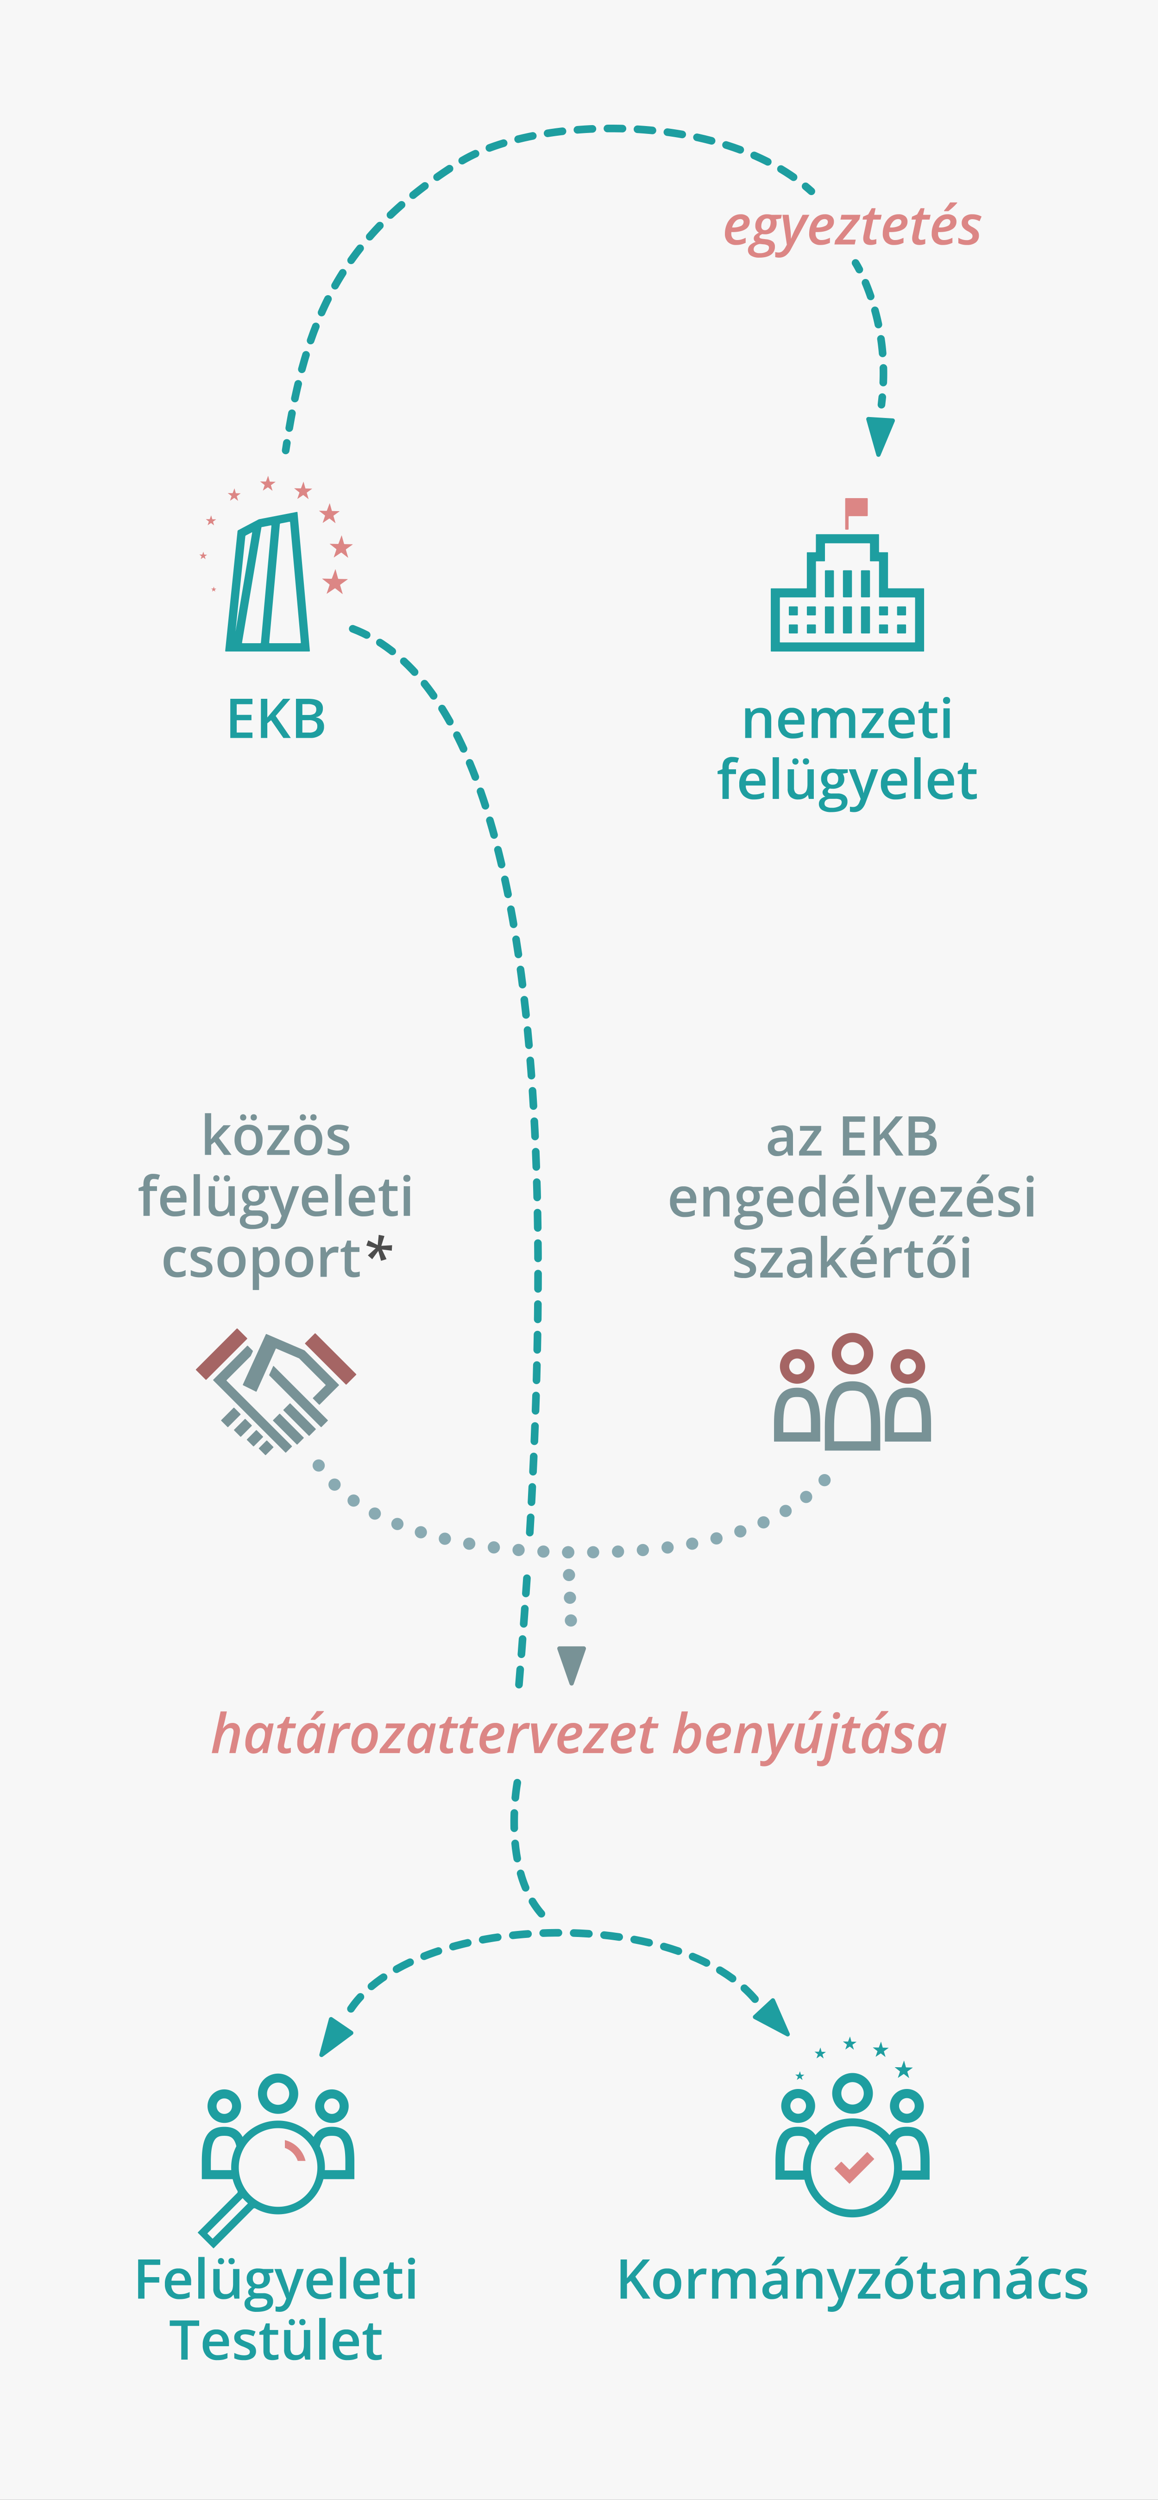 <svg xmlns="http://www.w3.org/2000/svg" width="760" height="1640" viewBox="0 0 760 1640">
  <rect x="0" y="0" width="760" height="1640" fill="#333333" stroke="none"/>
  <defs>
    <style>
      .cls-1 {
        fill: #f7f7f7;
      }

      .cls-2 {
        fill: #1e9ea0;
      }

      .cls-10, .cls-11, .cls-12, .cls-3, .cls-4, .cls-5, .cls-9 {
        fill: none;
        stroke-linecap: round;
        stroke-linejoin: round;
      }

      .cls-10, .cls-11, .cls-3, .cls-9 {
        stroke: #1e9ea0;
        stroke-width: 5px;
      }

      .cls-3 {
        stroke-dasharray: 10 10;
      }

      .cls-12, .cls-4, .cls-5 {
        stroke: #89aab2;
        stroke-width: 8px;
      }

      .cls-5 {
        stroke-dasharray: 0 14.925;
      }

      .cls-6 {
        fill: #789296;
      }

      .cls-7 {
        fill: #dc8685;
      }

      .cls-8 {
        fill: #a56564;
      }

      .cls-10 {
        stroke-dasharray: 9.861 9.861;
      }

      .cls-11 {
        stroke-dasharray: 9.572 9.572;
      }

      .cls-12 {
        stroke-dasharray: 0 16.328;
      }

      .cls-13 {
        fill: #4d4d4d;
      }
    </style>
  </defs>
  <title>withdrawal_ecb_mobile</title>
  <g id="Background">
    <rect class="cls-1" x="-440" y="440" width="1640" height="760" transform="translate(1200 440) rotate(90)"/>
  </g>
  <g id="Graphics">
    <path class="cls-2" d="M211.859,1349.222l19.468-14.41a1.429,1.429,0,0,0-.046-2.33l-13.207-8.987a1.429,1.429,0,0,0-2.184.812l-6.261,23.4A1.429,1.429,0,0,0,211.859,1349.222Z"/>
    <path class="cls-2" d="M518.252,1333.972l-9.692-22.2a1.429,1.429,0,0,0-2.281-.476l-11.713,10.862a1.429,1.429,0,0,0,.3,2.311l21.405,11.335A1.429,1.429,0,0,0,518.252,1333.972Z"/>
    <path class="cls-3" d="M495.5,1311.5c-55-64-232-55-268,11"/>
    <path class="cls-3" d="M339.5,1169.5s-12,64,22,92"/>
    <g>
      <line class="cls-4" x1="374.682" y1="1063.082" x2="374.682" y2="1063.082"/>
      <line class="cls-5" x1="374.062" y1="1048.17" x2="373.131" y2="1025.802"/>
      <line class="cls-4" x1="372.821" y1="1018.346" x2="372.821" y2="1018.346"/>
    </g>
    <path class="cls-6" d="M376.5,1104.814l7.987-22.866a1.429,1.429,0,0,0-1.349-1.9H367.16a1.429,1.429,0,0,0-1.349,1.9l7.987,22.866A1.429,1.429,0,0,0,376.5,1104.814Z"/>
    <g>
      <g>
        <path class="cls-2" d="M217.817,1392.716a11.007,11.007,0,1,0-11.007-11.007A11.019,11.019,0,0,0,217.817,1392.716Zm0-16.092a5.086,5.086,0,1,1-5.085,5.085A5.091,5.091,0,0,1,217.817,1376.624Z"/>
        <path class="cls-2" d="M182.516,1386.755a13.208,13.208,0,1,0-13.208-13.208A13.223,13.223,0,0,0,182.516,1386.755Zm0-20.5a7.287,7.287,0,1,1-7.287,7.287A7.3,7.3,0,0,1,182.516,1366.26Z"/>
        <path class="cls-2" d="M147.215,1392.716a11.007,11.007,0,1,0-11.007-11.007A11.019,11.019,0,0,0,147.215,1392.716Zm0-16.092a5.086,5.086,0,1,1-5.085,5.085A5.091,5.091,0,0,1,147.215,1376.624Z"/>
        <path class="cls-2" d="M217.839,1395.242c-6.234,0-9.912,2.551-12.032,6.672a30.7,30.7,0,0,0-21.917-10.7l-.054,0c-.291-.016-.594-.02-.895-.025-.254,0-.509-.006-.765,0-.34,0-.679.01-1.006.028l-.035,0a30.759,30.759,0,0,0-21.919,10.713c-2.127-4.127-5.813-6.681-12.052-6.681-12.444,0-14.709,10.163-14.709,22.7V1429.6H152.7a30.6,30.6,0,0,0,3.11,7.624,1.216,1.216,0,0,1-.183,1.472l-25.762,25.762a.246.246,0,0,0,0,.348l10.078,10.078a.246.246,0,0,0,.347,0l25.855-25.855a1.215,1.215,0,0,1,1.456-.193,30.571,30.571,0,0,0,15.755,3.841,30.973,30.973,0,0,0,28.9-23.078h20.324v-11.656C232.577,1405.4,230.283,1395.242,217.839,1395.242Zm-66.108,26.084c-.015.791.006,1.573.049,2.35h-13.4v-5.735c0-15.515,3.98-16.778,8.788-16.778,3.476,0,6.521.658,7.951,6.831A30.327,30.327,0,0,0,151.731,1421.327Zm10.809,24.352-22.83,22.83a.246.246,0,0,1-.347,0l-3.128-3.128a.247.247,0,0,1,0-.348l22.831-22.83a.237.237,0,0,1,.3-.02,31,31,0,0,0,3.078,3.05l.1.1A.246.246,0,0,1,162.54,1445.679Zm44.6-16.081a25.795,25.795,0,1,1,1.162-7.668A25.863,25.863,0,0,1,207.137,1429.6Zm19.519-5.921H213.183c.021-.361.042-.722.05-1.086a30.574,30.574,0,0,0-3.327-14.56c1.422-6.206,4.461-6.867,7.932-6.867,4.824,0,8.817,1.262,8.817,16.778Z"/>
      </g>
      <path class="cls-7" d="M200.513,1417.63H195.38a13.579,13.579,0,0,0-8.414-8.511v-5.151A18.476,18.476,0,0,1,200.513,1417.63Z"/>
    </g>
    <g>
      <path class="cls-6" d="M172.571,942.835l-5.949,5.949a.322.322,0,0,1-.454,0l-4.083-4.083a.322.322,0,0,1,0-.454l5.949-5.949a.322.322,0,0,1,.454,0l4.083,4.083A.322.322,0,0,1,172.571,942.835Zm-14.747-15.2-4.083-4.083a.322.322,0,0,0-.454,0l-8.075,8.075a.322.322,0,0,0,0,.454l4.083,4.083a.322.322,0,0,0,.454,0l8.075-8.075A.322.322,0,0,0,157.824,927.634Zm7.375,7.375-4.083-4.083a.322.322,0,0,0-.454,0l-7.012,7.012a.322.322,0,0,0,0,.454l4.083,4.083a.322.322,0,0,0,.454,0l7.012-7.012A.322.322,0,0,0,165.2,935.009ZM175.293,945.1a.322.322,0,0,0-.454,0l-4.886,4.886a.322.322,0,0,0,0,.454l4.083,4.083a.322.322,0,0,0,.454,0l4.886-4.886a.322.322,0,0,0,0-.454Zm47.056-36.722-4.4-4.4-6.7-6.7L200.1,886.13a2,2,0,0,0-.522-.353L174.9,875.184a.322.322,0,0,0-.127-.026.327.327,0,0,0-.08.023.288.288,0,0,0-.059.017.317.317,0,0,0-.162.152L159.39,908.341a.335.335,0,0,0,.154.434l8.437,4.189a.307.307,0,0,0,.419-.15l12.61-28.039s.074-.16.195-.108l14.874,6.385a.874.874,0,0,1,.112.048,1.044,1.044,0,0,1,.189.119l.07.07,17.361,17.361-8.367,8.367-.025.032a.322.322,0,0,0,0,.454l3.934,3.96a.322.322,0,0,0,.454,0l8.633-8.645,3.96-3.934a.322.322,0,0,0,0-.454Zm-31.776,12.354a.311.311,0,0,0-.438,0l-4.1,4.1a.311.311,0,0,0,0,.438l16.616,16.616a.311.311,0,0,0,.438,0l4.1-4.1a.311.311,0,0,0,0-.438Zm-6.8,6.8a.311.311,0,0,0-.438,0l-4.1,4.1a.31.31,0,0,0,0,.438L194.753,947.6a.311.311,0,0,0,.438,0l4.1-4.1a.311.311,0,0,0,0-.438Zm-35.017-21.69a.311.311,0,0,1,0-.438L164.3,889.865a2.067,2.067,0,0,0,.348-.5l1.285-2.8a.48.48,0,0,0-.09-.5l-3.186-3.187a.311.311,0,0,0-.438,0l-18,18-.438.438-1.25,1.25-.438.438-2.126,2.126a.31.31,0,0,0,0,.438l47.316,47.316a.311.311,0,0,0,.438,0l3.814-3.814a.311.311,0,0,0,0-.438Zm30.868-9.678a.2.2,0,0,0-.347.063l-2.575,5.674a.482.482,0,0,0,.091.5l33.763,33.763a.311.311,0,0,0,.438,0l4.1-4.1a.31.31,0,0,0,0-.438Z"/>
      <rect class="cls-8" x="126.158" y="883.532" width="38.494" height="9.623" rx="0.321" ry="0.321" transform="translate(-585.569 363.01) rotate(-45)"/>
      <rect class="cls-8" x="212.189" y="872.331" width="9.623" height="38.385" rx="0.321" ry="0.321" transform="translate(-566.844 414.564) rotate(-45)"/>
    </g>
    <g>
      <path class="cls-7" d="M573.651,1416.525l-15.962,15.962a.244.244,0,0,1-.344,0l-9.633-9.633a.244.244,0,0,1,0-.344l4.272-4.272a.244.244,0,0,1,.344,0l5.017,5.016a.244.244,0,0,0,.344,0l11.346-11.346a.244.244,0,0,1,.344,0l4.272,4.273A.244.244,0,0,1,573.651,1416.525Z"/>
      <g>
        <path class="cls-2" d="M559.526,1386.649a13.347,13.347,0,1,0-13.347-13.347A13.362,13.362,0,0,0,559.526,1386.649Zm0-20.711a7.364,7.364,0,1,1-7.364,7.364A7.372,7.372,0,0,1,559.526,1365.938Z"/>
        <path class="cls-2" d="M523.853,1392.674a11.123,11.123,0,1,0-11.123-11.123A11.135,11.135,0,0,0,523.853,1392.674Zm0-16.262a5.139,5.139,0,1,1-5.139,5.139A5.145,5.145,0,0,1,523.853,1376.412Z"/>
        <path class="cls-2" d="M595.2,1392.674a11.123,11.123,0,1,0-11.123-11.123A11.135,11.135,0,0,0,595.2,1392.674Zm0-16.262a5.139,5.139,0,1,1-5.139,5.139A5.145,5.145,0,0,1,595.2,1376.412Z"/>
        <path class="cls-2" d="M595.22,1395.226c-5.616,0-9.176,2.052-11.4,5.447a32.4,32.4,0,0,0-21.332-10.823c-.983-.089-1.976-.142-2.982-.142s-1.99.052-2.968.141a32.4,32.4,0,0,0-21.332,10.808c-2.232-3.386-5.8-5.431-11.4-5.431-12.575,0-14.864,10.27-14.864,22.938v11.779h19.015c.029.12.053.242.083.361a32.5,32.5,0,0,0,62.938,0c.031-.119.054-.241.083-.361h19.056v-11.779C610.114,1405.5,607.8,1395.226,595.22,1395.226Zm-68.2,26.971c0,.592.021,1.178.053,1.762H514.922v-5.8c0-15.679,4.022-16.954,8.88-16.954,3.1,0,5.866.526,7.464,4.952-.245.431-.49.862-.716,1.305A32.338,32.338,0,0,0,527.016,1422.2Zm58.529,8.107a27.319,27.319,0,1,1,1.226-8.107A27.277,27.277,0,0,1,585.545,1430.3Zm18.585-6.344H591.941c.032-.584.053-1.17.053-1.762a32.341,32.341,0,0,0-3.506-14.675c-.227-.448-.474-.885-.721-1.32,1.59-4.462,4.349-4.992,7.453-4.992,4.875,0,8.91,1.276,8.91,16.954Z"/>
      </g>
      <path class="cls-2" d="M590.616,1359.156l-1.3,3.824c-.043.125.013.167.122.093l3.512-2.372a.354.354,0,0,1,.389.014l3.192,2.5c.1.082.159.044.122-.083l-1.136-3.875a.365.365,0,0,1,.128-.372l3.294-2.365c.108-.077.087-.143-.045-.145l-4.054-.084a.344.344,0,0,1-.305-.237l-1.138-4.1c-.035-.128-.1-.131-.149-.006L591.741,1356a.364.364,0,0,1-.325.221l-4.054-.084c-.132,0-.155.062-.051.143l3.192,2.5A.365.365,0,0,1,590.616,1359.156Zm-11.072-15.834a.3.3,0,0,1-.267-.207l-1-3.587c-.031-.112-.089-.114-.13-.006l-1.324,3.545a.319.319,0,0,1-.284.193l-3.547-.074c-.116,0-.136.054-.045.126l2.793,2.187a.319.319,0,0,1,.1.329l-1.134,3.346c-.037.11.011.146.107.082l3.073-2.075a.309.309,0,0,1,.341.012l2.793,2.187c.091.071.139.039.107-.072l-.994-3.39a.319.319,0,0,1,.112-.325l2.882-2.069c.094-.068.076-.125-.04-.127Zm-23.819-2.071a.274.274,0,0,1,.084.282l-.972,2.868c-.032.094.009.126.092.07l2.634-1.779a.265.265,0,0,1,.292.01l2.394,1.875c.078.061.119.033.091-.062l-.852-2.906a.273.273,0,0,1,.1-.279l2.47-1.774c.081-.058.065-.107-.034-.109l-3.04-.063a.258.258,0,0,1-.229-.178l-.853-3.075c-.027-.1-.077-.1-.111,0l-1.135,3.038a.273.273,0,0,1-.244.165l-3.04-.063c-.1,0-.117.046-.038.108Zm-19.064,6.355a.228.228,0,0,1,.07.235l-.81,2.39c-.027.078.008.1.076.058l2.2-1.482a.221.221,0,0,1,.243.009l2,1.562c.065.051.1.028.076-.052l-.71-2.422a.228.228,0,0,1,.08-.232l2.058-1.478c.067-.048.055-.089-.028-.091l-2.534-.053a.215.215,0,0,1-.191-.148l-.711-2.562c-.022-.08-.064-.082-.093,0l-.946,2.532a.228.228,0,0,1-.2.138l-2.534-.053c-.083,0-.1.039-.032.09Zm-9.99,16.868-.568-1.937a.182.182,0,0,1,.064-.186l1.647-1.182c.054-.039.044-.071-.023-.073l-2.027-.042a.172.172,0,0,1-.153-.119l-.569-2.05c-.018-.064-.051-.065-.074,0l-.757,2.026a.182.182,0,0,1-.163.11l-2.027-.042c-.066,0-.078.031-.026.072l1.6,1.25a.182.182,0,0,1,.056.188L523,1364.4c-.021.063.006.084.061.047l1.756-1.186a.177.177,0,0,1,.195.007l1.6,1.25C526.661,1364.556,526.689,1364.538,526.67,1364.474Z"/>
    </g>
    <g>
      <rect class="cls-2" x="529.548" y="397.807" width="5.919" height="5.919" rx="0.444" ry="0.444"/>
      <rect class="cls-2" x="588.739" y="397.807" width="5.919" height="5.919" rx="0.444" ry="0.444"/>
      <rect class="cls-2" x="588.739" y="409.645" width="5.919" height="5.919" rx="0.444" ry="0.444"/>
      <rect class="cls-2" x="517.709" y="397.807" width="5.919" height="5.919" rx="0.444" ry="0.444"/>
      <path class="cls-7" d="M555.148,347.494h1.332a.445.445,0,0,0,.444-.444v-7.991a.445.445,0,0,1,.444-.444h11.69a.445.445,0,0,0,.444-.444v-10.95a.445.445,0,0,0-.444-.444H555.074a.413.413,0,0,0-.37.444V347.05A.445.445,0,0,0,555.148,347.494Z"/>
      <rect class="cls-2" x="517.709" y="409.645" width="5.919" height="5.919" rx="0.444" ry="0.444"/>
      <rect class="cls-2" x="529.548" y="409.645" width="5.919" height="5.919" rx="0.444" ry="0.444"/>
      <rect class="cls-2" x="576.901" y="397.807" width="5.919" height="5.919" rx="0.444" ry="0.444"/>
      <rect class="cls-2" x="553.224" y="397.807" width="5.919" height="17.757" rx="0.444" ry="0.444"/>
      <rect class="cls-2" x="541.386" y="397.807" width="5.919" height="17.757" rx="0.444" ry="0.444"/>
      <path class="cls-2" d="M606.2,385.968H583.116a.3.3,0,0,1-.3-.3V362.588a.3.3,0,0,0-.3-.3H577.2a.3.3,0,0,1-.3-.3V350.75a.3.3,0,0,0-.3-.3H535.763a.3.3,0,0,0-.3.3V362a.3.3,0,0,1-.3.3h-5.327a.3.3,0,0,0-.3.3v23.085a.3.3,0,0,1-.3.3H506.167a.3.3,0,0,0-.3.3v40.842a.3.3,0,0,0,.3.3H606.2a.3.3,0,0,0,.3-.3V386.264A.3.3,0,0,0,606.2,385.968Zm-5.655,35.187a.3.3,0,0,1-.3.3H512.118a.3.3,0,0,1-.3-.3v-28.94a.3.3,0,0,1,.3-.3H535.2a.3.3,0,0,0,.3-.3V368.539a.3.3,0,0,1,.3-.3h5.327a.3.3,0,0,0,.3-.3V356.7a.3.3,0,0,1,.3-.3h28.94a.3.3,0,0,1,.3.3v11.246a.3.3,0,0,0,.3.3h5.327a.3.3,0,0,1,.3.3v23.085a.3.3,0,0,0,.3.3h23.085a.3.3,0,0,1,.3.3Z"/>
      <rect class="cls-2" x="576.901" y="409.645" width="5.919" height="5.919" rx="0.444" ry="0.444"/>
      <rect class="cls-2" x="541.386" y="374.13" width="5.919" height="17.757" rx="0.444" ry="0.444"/>
      <rect class="cls-2" x="553.224" y="374.13" width="5.919" height="17.757" rx="0.444" ry="0.444"/>
      <rect class="cls-2" x="565.062" y="374.13" width="5.919" height="17.757" rx="0.444" ry="0.444"/>
      <rect class="cls-2" x="565.062" y="397.807" width="5.919" height="17.757" rx="0.444" ry="0.444"/>
    </g>
    <g>
      <path class="cls-2" d="M195.261,336.148,203.373,427a.365.365,0,0,1-.369.4h-54.84a.358.358,0,0,1-.363-.4l8.1-78.577a.85.85,0,0,1,.4-.592l13.2-6.987a3.272,3.272,0,0,1,.755-.266l24.575-4.756A.359.359,0,0,1,195.261,336.148ZM154.62,414.012l10.871-64.544c.037-.219-.094-.314-.29-.21l-3.8,2.012a.85.85,0,0,0-.4.592l-6.407,62.147C154.572,414.23,154.583,414.232,154.62,414.012Zm16.617,7.561,6.894-76.6a.289.289,0,0,0-.361-.326l-5.693,1.1c-.219.042-.416.087-.438.1a1.481,1.481,0,0,0-.108.42l-12.683,75.307a.332.332,0,0,0,.338.4H170.8A.453.453,0,0,0,171.237,421.573Zm26.2,0-7.05-78.957a.359.359,0,0,0-.433-.326l-5.85,1.132a.571.571,0,0,0-.434.48l-6.99,77.671a.364.364,0,0,0,.368.4h20.019A.365.365,0,0,0,197.441,421.573Z"/>
      <g>
        <path class="cls-7" d="M151.855,325.344a.259.259,0,0,1,.08.268l-.922,2.721c-.03.089.009.119.087.066l2.5-1.688a.252.252,0,0,1,.277.01l2.272,1.779c.074.058.113.032.087-.059l-.808-2.757a.26.26,0,0,1,.091-.264l2.344-1.683c.077-.055.062-.1-.032-.1l-2.885-.06a.245.245,0,0,1-.217-.169l-.81-2.917c-.025-.091-.073-.093-.106,0l-1.077,2.883a.259.259,0,0,1-.231.157l-2.885-.06c-.094,0-.111.044-.036.1Z"/>
        <path class="cls-7" d="M140.479,344.551l-.646-2.206a.208.208,0,0,1,.073-.212l1.875-1.346c.061-.044.05-.081-.026-.083l-2.308-.048a.2.2,0,0,1-.174-.135l-.648-2.334c-.02-.073-.058-.074-.085,0l-.861,2.306a.207.207,0,0,1-.185.126l-2.308-.048c-.075,0-.088.035-.029.082l1.818,1.423a.208.208,0,0,1,.064.214l-.738,2.177c-.024.071.007.1.07.053l2-1.35a.2.2,0,0,1,.222.008l1.818,1.423C140.469,344.644,140.5,344.623,140.479,344.551Z"/>
        <path class="cls-7" d="M134.116,363.853a.147.147,0,0,1-.13-.1L133.5,362c-.015-.054-.044-.056-.063,0l-.646,1.73a.155.155,0,0,1-.139.094l-1.731-.036c-.057,0-.066.026-.022.061l1.363,1.067a.156.156,0,0,1,.048.161l-.553,1.633c-.018.054.005.071.052.04l1.5-1.013a.151.151,0,0,1,.166.006l1.363,1.067c.045.035.068.019.052-.035l-.485-1.654a.156.156,0,0,1,.055-.159l1.406-1.01c.046-.033.037-.061-.019-.062Z"/>
        <path class="cls-7" d="M140.767,386.132a.1.1,0,0,1-.087-.068l-.324-1.167c-.01-.036-.029-.037-.042,0l-.431,1.153a.1.1,0,0,1-.093.063l-1.154-.024c-.038,0-.044.018-.015.041l.909.711a.1.1,0,0,1,.032.107l-.369,1.089c-.012.036,0,.048.035.027l1-.675a.1.1,0,0,1,.111,0l.909.712c.03.023.045.013.035-.024l-.323-1.1a.1.1,0,0,1,.036-.106l.938-.673c.031-.022.025-.041-.013-.041Z"/>
        <path class="cls-7" d="M200.684,320.466a.343.343,0,0,1-.3-.236l-1.133-4.084c-.035-.127-.1-.13-.148-.006l-1.507,4.036a.363.363,0,0,1-.324.22l-4.039-.084c-.132,0-.155.062-.051.143l3.181,2.49a.363.363,0,0,1,.112.375l-1.291,3.81c-.042.125.012.167.122.093l3.5-2.363a.352.352,0,0,1,.388.014l3.181,2.49c.1.081.159.044.121-.082l-1.131-3.86a.363.363,0,0,1,.127-.37l3.281-2.356c.107-.077.087-.142-.045-.145Z"/>
        <path class="cls-7" d="M173.562,318.108a.311.311,0,0,1,.1.322l-1.106,3.266c-.036.107.011.143.1.08l3-2.025a.3.3,0,0,1,.332.012l2.726,2.135c.089.07.136.038.1-.071l-.97-3.309a.311.311,0,0,1,.109-.317l2.813-2.02c.092-.066.075-.122-.039-.124l-3.462-.072a.294.294,0,0,1-.261-.2l-.971-3.5c-.03-.109-.087-.111-.127-.006l-1.292,3.46a.311.311,0,0,1-.278.188l-3.462-.072c-.113,0-.133.053-.044.123Z"/>
        <path class="cls-7" d="M228.062,379.912c.188,0,.217.1.064.207l-4.688,3.366a.519.519,0,0,0-.182.529l1.616,5.515c.053.181-.025.234-.173.118l-4.544-3.558a.5.5,0,0,0-.554-.02l-5,3.375c-.156.106-.235.046-.174-.133l1.844-5.443a.519.519,0,0,0-.16-.536l-4.544-3.558c-.148-.116-.116-.208.073-.2l5.77.12a.518.518,0,0,0,.463-.314l2.154-5.766c.066-.177.161-.172.212.009l1.619,5.835a.49.49,0,0,0,.434.337Z"/>
        <path class="cls-7" d="M231.35,357.058l-5.193-.108a.441.441,0,0,1-.391-.3l-1.457-5.251c-.045-.163-.131-.167-.19-.008l-1.938,5.189a.467.467,0,0,1-.416.283l-5.193-.108c-.17,0-.2.079-.066.184l4.089,3.2a.467.467,0,0,1,.144.482l-1.66,4.9c-.054.161.016.214.157.12l4.5-3.038a.453.453,0,0,1,.5.018l4.089,3.2c.134.1.2.057.156-.106l-1.455-4.963a.467.467,0,0,1,.164-.476l4.219-3.029C231.546,357.145,231.52,357.061,231.35,357.058Z"/>
        <path class="cls-7" d="M213.292,338.5l-1.475,4.354c-.048.143.014.191.139.106l4-2.7a.4.4,0,0,1,.443.016l3.635,2.846c.119.093.181.051.139-.094l-1.293-4.412a.415.415,0,0,1,.146-.423l3.75-2.693c.122-.088.1-.162-.051-.166l-4.616-.1a.392.392,0,0,1-.347-.27l-1.3-4.668c-.04-.145-.116-.149-.169-.007l-1.723,4.613a.415.415,0,0,1-.37.251l-4.616-.1c-.151,0-.177.07-.058.163l3.635,2.846A.415.415,0,0,1,213.292,338.5Z"/>
      </g>
    </g>
    <path class="cls-3" d="M231.5,412.5c144,55,129,452,109,694"/>
    <path class="cls-2" d="M575.153,298.657l-6.587-23.308a1.429,1.429,0,0,1,1.462-1.815l15.945.968a1.429,1.429,0,0,1,1.231,1.978l-9.358,22.34A1.429,1.429,0,0,1,575.153,298.657Z"/>
    <g>
      <path class="cls-9" d="M187.5,295.5q.373-2.486.757-4.944"/>
      <path class="cls-10" d="M189.85,280.821c12.422-72.508,35.1-126.477,111.65-174.321,46.043-28.777,161.093-34.551,223.355,12.686"/>
      <path class="cls-9" d="M528.712,122.237q1.933,1.594,3.788,3.263"/>
    </g>
    <g>
      <path class="cls-9" d="M561.5,172.5s.971,1.5,2.466,4.346"/>
      <path class="cls-11" d="M568.037,185.5a155.239,155.239,0,0,1,11.392,70.247"/>
      <path class="cls-9" d="M579.046,260.529q-.233,2.459-.546,4.971"/>
    </g>
    <rect class="cls-1" x="337.666" y="1011" width="18.333" height="21"/>
    <g>
      <line class="cls-4" x1="209.16" y1="961.411" x2="209.16" y2="961.411"/>
      <path class="cls-12" d="M219.574,973.954c37.165,36.951,109,44.025,154.586,44.406,48.1.4,118.633-2.852,161.175-41.612"/>
      <line class="cls-4" x1="541.16" y1="971.026" x2="541.16" y2="971.026"/>
    </g>
    <g>
      <path class="cls-6" d="M559.508,906.178c-15.37,0-18.168,13.449-18.168,30.039v15.426h36.372V936.217C577.712,919.627,574.878,906.178,559.508,906.178Zm12.109,39.37H547.435v-9.331c0-5.564.281-13.545,2.715-18.594,1.832-3.8,4.543-5.35,9.358-5.35s7.538,1.552,9.379,5.358c2.447,5.058,2.73,13.03,2.73,18.587Z"/>
      <path class="cls-6" d="M595.883,910.367c-12.808,0-15.14,10.46-15.14,23.364v12h30.31v-12C611.052,920.828,608.691,910.367,595.883,910.367Zm9.075,29.267h-18.12v-5.9c0-15.97,4.1-17.269,9.045-17.269,4.965,0,9.075,1.3,9.075,17.269Z"/>
      <g>
        <path class="cls-8" d="M559.526,901.631a13.6,13.6,0,1,0-13.6-13.6A13.61,13.61,0,0,0,559.526,901.631Zm0-21.1a7.5,7.5,0,1,1-7.5,7.5A7.509,7.509,0,0,1,559.526,880.536Zm36.335,27.231a11.329,11.329,0,1,0-11.329-11.329A11.342,11.342,0,0,0,595.86,907.767Zm0-16.564a5.234,5.234,0,1,1-5.234,5.234A5.24,5.24,0,0,1,595.86,891.2Zm-72.67,16.564a11.329,11.329,0,1,0-11.329-11.329A11.342,11.342,0,0,0,523.191,907.767Zm0-16.564a5.234,5.234,0,1,1-5.234,5.234A5.24,5.24,0,0,1,523.191,891.2Z"/>
        <path class="cls-6" d="M523.139,910.367c-12.808,0-15.14,10.46-15.14,23.364v12h30.31v-12C538.309,920.828,535.947,910.367,523.139,910.367Zm9.075,29.267h-18.12v-5.9c0-15.97,4.1-17.269,9.045-17.269,4.965,0,9.075,1.3,9.075,17.269Z"/>
      </g>
    </g>
  </g>
  <g id="Governing_Council" data-name="Governing Council">
    <g>
      <path class="cls-2" d="M426.89,1507.987h-4.869l-8.068-11.637-2.479,2.021v9.615h-4.2v-25.7h4.2v12.27q1.723-2.109,3.428-4.061l6.943-8.209h4.781q-6.732,7.91-9.65,11.268Z"/>
      <path class="cls-2" d="M447.087,1498.231q0,4.764-2.443,7.436a8.755,8.755,0,0,1-6.8,2.672,9.321,9.321,0,0,1-4.816-1.23,8.123,8.123,0,0,1-3.217-3.533,12.034,12.034,0,0,1-1.125-5.344q0-4.729,2.426-7.383a8.8,8.8,0,0,1,6.838-2.654,8.565,8.565,0,0,1,6.68,2.716A10.491,10.491,0,0,1,447.087,1498.231Zm-14.15,0q0,6.732,4.975,6.732,4.922,0,4.922-6.732,0-6.662-4.957-6.662a4.227,4.227,0,0,0-3.771,1.723A8.767,8.767,0,0,0,432.937,1498.231Z"/>
      <path class="cls-2" d="M461.695,1488.194a9.944,9.944,0,0,1,2.057.176l-.4,3.85a7.807,7.807,0,0,0-1.828-.211,5.29,5.29,0,0,0-4.017,1.617,5.846,5.846,0,0,0-1.538,4.2v10.16h-4.131v-19.441h3.234l.545,3.428h.211a7.7,7.7,0,0,1,2.522-2.76A6,6,0,0,1,461.695,1488.194Z"/>
      <path class="cls-2" d="M483.738,1507.987h-4.148V1496a5.436,5.436,0,0,0-.844-3.331,3.114,3.114,0,0,0-2.637-1.1,4.022,4.022,0,0,0-3.507,1.556q-1.116,1.556-1.116,5.177v9.686h-4.131v-19.441h3.234l.58,2.549h.211a5.386,5.386,0,0,1,2.347-2.145,7.567,7.567,0,0,1,3.384-.756q4.482,0,5.941,3.059h.281a5.927,5.927,0,0,1,2.426-2.25,7.7,7.7,0,0,1,3.586-.809q3.48,0,5.071,1.758t1.591,5.361v12.674h-4.131V1496a5.394,5.394,0,0,0-.853-3.331,3.139,3.139,0,0,0-2.646-1.1,4.1,4.1,0,0,0-3.524,1.5,7.747,7.747,0,0,0-1.116,4.614Z"/>
      <path class="cls-2" d="M513.937,1507.987l-.826-2.707h-.141a7.964,7.964,0,0,1-2.83,2.417,8.95,8.95,0,0,1-3.656.642,6.188,6.188,0,0,1-4.474-1.547,5.788,5.788,0,0,1-1.608-4.377,5.139,5.139,0,0,1,2.232-4.535q2.232-1.529,6.8-1.67l3.357-.105v-1.037a3.931,3.931,0,0,0-.87-2.786,3.549,3.549,0,0,0-2.7-.923,9.33,9.33,0,0,0-2.865.439,21.622,21.622,0,0,0-2.637,1.037l-1.336-2.953a14.377,14.377,0,0,1,3.463-1.257,15.936,15.936,0,0,1,3.551-.431,8.41,8.41,0,0,1,5.6,1.617q1.89,1.617,1.89,5.08v13.1Zm-6.152-2.812a5.117,5.117,0,0,0,3.612-1.257,4.556,4.556,0,0,0,1.362-3.524v-1.687l-2.5.105a8.541,8.541,0,0,0-4.245.976,2.964,2.964,0,0,0-1.327,2.663,2.6,2.6,0,0,0,.773,2.013A3.323,3.323,0,0,0,507.785,1505.175Zm-1.266-19v-.439q1-1.23,2.065-2.742t1.679-2.584h4.8v.369a36.1,36.1,0,0,1-2.733,2.769,38.54,38.54,0,0,1-3.067,2.628Z"/>
      <path class="cls-2" d="M539.759,1507.987h-4.148v-11.953a5.231,5.231,0,0,0-.905-3.357,3.5,3.5,0,0,0-2.874-1.107,4.57,4.57,0,0,0-3.832,1.547q-1.213,1.547-1.213,5.186v9.686h-4.131v-19.441h3.234l.58,2.549h.211a5.751,5.751,0,0,1,2.5-2.145,8.365,8.365,0,0,1,3.586-.756q7,0,7,7.119Z"/>
      <path class="cls-2" d="M542.554,1488.546h4.5l3.955,11.021a20.912,20.912,0,0,1,1.2,4.43h.141a18.477,18.477,0,0,1,.58-2.347q.422-1.38,4.465-13.1h4.465l-8.314,22.025q-2.268,6.064-7.559,6.064a11.9,11.9,0,0,1-2.672-.3v-3.27a9.681,9.681,0,0,0,2.127.211q2.988,0,4.2-3.463l.721-1.828Z"/>
      <path class="cls-2" d="M577.8,1507.987H563.05v-2.549l9.826-13.729h-9.229v-3.164h13.869v2.883l-9.615,13.395h9.9Z"/>
      <path class="cls-2" d="M599.261,1498.231q0,4.764-2.443,7.436a8.755,8.755,0,0,1-6.8,2.672,9.321,9.321,0,0,1-4.816-1.23,8.123,8.123,0,0,1-3.217-3.533,12.034,12.034,0,0,1-1.125-5.344q0-4.729,2.426-7.383a8.8,8.8,0,0,1,6.838-2.654,8.565,8.565,0,0,1,6.68,2.716A10.491,10.491,0,0,1,599.261,1498.231Zm-14.15,0q0,6.732,4.975,6.732,4.922,0,4.922-6.732,0-6.662-4.957-6.662a4.227,4.227,0,0,0-3.771,1.723A8.767,8.767,0,0,0,585.111,1498.231Zm2.268-12.059v-.439q1-1.23,2.065-2.742t1.679-2.584h4.8v.369a36.1,36.1,0,0,1-2.733,2.769,38.54,38.54,0,0,1-3.067,2.628Z"/>
      <path class="cls-2" d="M611.25,1505a10.046,10.046,0,0,0,3.023-.475v3.111a8.339,8.339,0,0,1-1.767.5,12.171,12.171,0,0,1-2.241.2q-5.871,0-5.871-6.187v-10.477H601.74v-1.828l2.848-1.512,1.406-4.113h2.549v4.324h5.537v3.129h-5.537v10.406a2.92,2.92,0,0,0,.747,2.206A2.723,2.723,0,0,0,611.25,1505Z"/>
      <path class="cls-2" d="M630.322,1507.987l-.826-2.707h-.141a7.964,7.964,0,0,1-2.83,2.417,8.95,8.95,0,0,1-3.656.642,6.188,6.188,0,0,1-4.474-1.547,5.788,5.788,0,0,1-1.608-4.377,5.139,5.139,0,0,1,2.232-4.535q2.232-1.529,6.8-1.67l3.357-.105v-1.037a3.931,3.931,0,0,0-.87-2.786,3.549,3.549,0,0,0-2.7-.923,9.33,9.33,0,0,0-2.865.439,21.622,21.622,0,0,0-2.637,1.037l-1.336-2.953a14.377,14.377,0,0,1,3.463-1.257,15.936,15.936,0,0,1,3.551-.431,8.41,8.41,0,0,1,5.6,1.617q1.89,1.617,1.89,5.08v13.1Zm-6.152-2.812a5.117,5.117,0,0,0,3.612-1.257,4.556,4.556,0,0,0,1.362-3.524v-1.687l-2.5.105a8.541,8.541,0,0,0-4.245.976,2.964,2.964,0,0,0-1.327,2.663,2.6,2.6,0,0,0,.773,2.013A3.323,3.323,0,0,0,624.169,1505.175Z"/>
      <path class="cls-2" d="M656.144,1507.987H652v-11.953a5.231,5.231,0,0,0-.905-3.357,3.5,3.5,0,0,0-2.874-1.107,4.57,4.57,0,0,0-3.832,1.547q-1.213,1.547-1.213,5.186v9.686h-4.131v-19.441h3.234l.58,2.549h.211a5.751,5.751,0,0,1,2.5-2.145,8.365,8.365,0,0,1,3.586-.756q7,0,7,7.119Z"/>
      <path class="cls-2" d="M674.056,1507.987l-.826-2.707h-.141a7.964,7.964,0,0,1-2.83,2.417,8.95,8.95,0,0,1-3.656.642,6.188,6.188,0,0,1-4.474-1.547,5.788,5.788,0,0,1-1.608-4.377,5.139,5.139,0,0,1,2.232-4.535q2.232-1.529,6.8-1.67l3.357-.105v-1.037a3.931,3.931,0,0,0-.87-2.786,3.549,3.549,0,0,0-2.7-.923,9.33,9.33,0,0,0-2.865.439,21.622,21.622,0,0,0-2.637,1.037l-1.336-2.953a14.377,14.377,0,0,1,3.463-1.257,15.936,15.936,0,0,1,3.551-.431,8.41,8.41,0,0,1,5.6,1.617q1.89,1.617,1.89,5.08v13.1Zm-6.152-2.812a5.117,5.117,0,0,0,3.612-1.257,4.556,4.556,0,0,0,1.362-3.524v-1.687l-2.5.105a8.541,8.541,0,0,0-4.245.976,2.964,2.964,0,0,0-1.327,2.663,2.6,2.6,0,0,0,.773,2.013A3.323,3.323,0,0,0,667.9,1505.175Zm-1.266-19v-.439q1-1.23,2.065-2.742t1.679-2.584h4.8v.369a36.1,36.1,0,0,1-2.733,2.769,38.54,38.54,0,0,1-3.067,2.628Z"/>
      <path class="cls-2" d="M690.615,1508.339q-4.412,0-6.706-2.575t-2.294-7.392q0-4.9,2.4-7.541t6.935-2.637a13,13,0,0,1,5.537,1.143l-1.248,3.322a12.511,12.511,0,0,0-4.324-1.02q-5.045,0-5.045,6.7a8.02,8.02,0,0,0,1.257,4.913,4.351,4.351,0,0,0,3.683,1.644,10.565,10.565,0,0,0,5.221-1.371v3.6a8.158,8.158,0,0,1-2.364.932A14.187,14.187,0,0,1,690.615,1508.339Z"/>
      <path class="cls-2" d="M713.66,1502.45a5.087,5.087,0,0,1-2.074,4.368,9.932,9.932,0,0,1-5.941,1.521,14.034,14.034,0,0,1-6.24-1.178v-3.568a15.32,15.32,0,0,0,6.381,1.582q3.814,0,3.814-2.3a1.824,1.824,0,0,0-.422-1.23,4.993,4.993,0,0,0-1.389-1.02,23.9,23.9,0,0,0-2.689-1.2,12.441,12.441,0,0,1-4.544-2.6,4.813,4.813,0,0,1-1.187-3.375,4.433,4.433,0,0,1,2.013-3.876,9.551,9.551,0,0,1,5.476-1.38,15.508,15.508,0,0,1,6.486,1.389l-1.336,3.111a14.427,14.427,0,0,0-5.291-1.3q-3.27,0-3.27,1.863a1.875,1.875,0,0,0,.853,1.547,18.748,18.748,0,0,0,3.718,1.74,17,17,0,0,1,3.5,1.705,5.1,5.1,0,0,1,1.617,1.784A5.164,5.164,0,0,1,713.66,1502.45Z"/>
    </g>
  </g>
  <g id="Supervisory_Board" data-name="Supervisory Board">
    <g>
      <path class="cls-2" d="M94.831,1507.987H90.665v-25.7h14.5v3.551H94.831v8.033h9.686v3.568H94.831Z"/>
      <path class="cls-2" d="M117.875,1508.339a9.4,9.4,0,0,1-7.093-2.646,10.043,10.043,0,0,1-2.558-7.286,11.018,11.018,0,0,1,2.373-7.488,8.2,8.2,0,0,1,6.521-2.725,8.011,8.011,0,0,1,6.082,2.338,8.933,8.933,0,0,1,2.232,6.434v2.232H112.479a6.386,6.386,0,0,0,1.529,4.351,5.327,5.327,0,0,0,4.061,1.521,14.99,14.99,0,0,0,3.208-.325,16.816,16.816,0,0,0,3.19-1.081v3.357a12.683,12.683,0,0,1-3.059,1.02A18.755,18.755,0,0,1,117.875,1508.339Zm-.756-17.016a4.15,4.15,0,0,0-3.155,1.248,5.948,5.948,0,0,0-1.415,3.639h8.824a5.381,5.381,0,0,0-1.16-3.647A3.968,3.968,0,0,0,117.12,1491.323Z"/>
      <path class="cls-2" d="M134.258,1507.987h-4.131v-27.352h4.131Z"/>
      <path class="cls-2" d="M153.875,1507.987l-.58-2.549h-.211a5.861,5.861,0,0,1-2.452,2.127,8.2,8.2,0,0,1-3.63.773,7.126,7.126,0,0,1-5.273-1.758,7.287,7.287,0,0,1-1.74-5.326v-12.709h4.166v11.988a5.2,5.2,0,0,0,.914,3.349,3.49,3.49,0,0,0,2.865,1.116,4.562,4.562,0,0,0,3.823-1.556q1.222-1.556,1.222-5.212v-9.686h4.148v19.441ZM143.047,1483.4a1.923,1.923,0,0,1,.589-1.573,2.184,2.184,0,0,1,1.433-.483,2.115,2.115,0,0,1,1.477,3.551,2,2,0,0,1-1.477.563,2.113,2.113,0,0,1-1.433-.51A1.936,1.936,0,0,1,143.047,1483.4Zm6.908,0a1.923,1.923,0,0,1,.589-1.573,2.184,2.184,0,0,1,1.433-.483,2.056,2.056,0,0,1,1.494.545,2.007,2.007,0,0,1,.563,1.512,1.979,1.979,0,0,1-.58,1.5,2.052,2.052,0,0,1-1.477.554,2.113,2.113,0,0,1-1.433-.51A1.936,1.936,0,0,1,149.956,1483.4Z"/>
      <path class="cls-2" d="M179.434,1488.546v2.268l-3.322.615a5.362,5.362,0,0,1,.756,1.512,5.964,5.964,0,0,1,.3,1.9,5.816,5.816,0,0,1-2.074,4.729,8.68,8.68,0,0,1-5.713,1.723,9.263,9.263,0,0,1-1.687-.141,2.327,2.327,0,0,0-1.336,1.934,1.074,1.074,0,0,0,.624,1,5.4,5.4,0,0,0,2.294.334h3.393a7.543,7.543,0,0,1,4.887,1.371,4.824,4.824,0,0,1,1.67,3.955,5.751,5.751,0,0,1-2.725,5.1q-2.725,1.793-7.875,1.793a10.868,10.868,0,0,1-6.064-1.406,4.545,4.545,0,0,1-2.092-4.008,4.265,4.265,0,0,1,1.134-3.015,6.075,6.075,0,0,1,3.173-1.7,3.1,3.1,0,0,1-1.362-1.134,2.862,2.862,0,0,1-.536-1.644,2.829,2.829,0,0,1,.615-1.846,7.1,7.1,0,0,1,1.828-1.494,5.415,5.415,0,0,1-2.452-2.118,6.231,6.231,0,0,1-.94-3.437,6.161,6.161,0,0,1,2-4.9,8.388,8.388,0,0,1,5.687-1.74,13.842,13.842,0,0,1,1.731.114,10.9,10.9,0,0,1,1.362.237Zm-15.275,22.465a2.272,2.272,0,0,0,1.2,2.057,6.618,6.618,0,0,0,3.384.721,10.223,10.223,0,0,0,5.027-.967,2.9,2.9,0,0,0,1.652-2.566,1.925,1.925,0,0,0-.905-1.8,7.27,7.27,0,0,0-3.366-.536h-3.129a4.4,4.4,0,0,0-2.821.835A2.738,2.738,0,0,0,164.159,1511.011Zm1.775-16.172a3.912,3.912,0,0,0,.94,2.813,3.556,3.556,0,0,0,2.7.984q3.586,0,3.586-3.832a4.347,4.347,0,0,0-.888-2.927,3.373,3.373,0,0,0-2.7-1.028,3.477,3.477,0,0,0-2.716,1.02A4.286,4.286,0,0,0,165.934,1494.839Z"/>
      <path class="cls-2" d="M180.084,1488.546h4.5l3.955,11.021a20.912,20.912,0,0,1,1.2,4.43h.141a18.477,18.477,0,0,1,.58-2.347q.422-1.38,4.465-13.1h4.465l-8.314,22.025q-2.268,6.064-7.559,6.064a11.9,11.9,0,0,1-2.672-.3v-3.27a9.681,9.681,0,0,0,2.127.211q2.988,0,4.2-3.463l.721-1.828Z"/>
      <path class="cls-2" d="M210.829,1508.339a9.4,9.4,0,0,1-7.093-2.646,10.043,10.043,0,0,1-2.558-7.286,11.018,11.018,0,0,1,2.373-7.488,8.2,8.2,0,0,1,6.521-2.725,8.011,8.011,0,0,1,6.082,2.338,8.933,8.933,0,0,1,2.232,6.434v2.232H205.432a6.386,6.386,0,0,0,1.529,4.351,5.327,5.327,0,0,0,4.061,1.521,14.99,14.99,0,0,0,3.208-.325,16.816,16.816,0,0,0,3.19-1.081v3.357a12.683,12.683,0,0,1-3.059,1.02A18.755,18.755,0,0,1,210.829,1508.339Zm-.756-17.016a4.15,4.15,0,0,0-3.155,1.248,5.948,5.948,0,0,0-1.415,3.639h8.824a5.381,5.381,0,0,0-1.16-3.647A3.968,3.968,0,0,0,210.073,1491.323Z"/>
      <path class="cls-2" d="M227.211,1507.987h-4.131v-27.352h4.131Z"/>
      <path class="cls-2" d="M241.608,1508.339a9.4,9.4,0,0,1-7.093-2.646,10.043,10.043,0,0,1-2.558-7.286,11.018,11.018,0,0,1,2.373-7.488,8.2,8.2,0,0,1,6.521-2.725,8.011,8.011,0,0,1,6.082,2.338,8.933,8.933,0,0,1,2.232,6.434v2.232H236.211a6.386,6.386,0,0,0,1.529,4.351,5.327,5.327,0,0,0,4.061,1.521,14.99,14.99,0,0,0,3.208-.325,16.816,16.816,0,0,0,3.19-1.081v3.357a12.683,12.683,0,0,1-3.059,1.02A18.755,18.755,0,0,1,241.608,1508.339Zm-.756-17.016a4.15,4.15,0,0,0-3.155,1.248,5.948,5.948,0,0,0-1.415,3.639h8.824a5.381,5.381,0,0,0-1.16-3.647A3.968,3.968,0,0,0,240.852,1491.323Z"/>
      <path class="cls-2" d="M261.1,1505a10.046,10.046,0,0,0,3.023-.475v3.111a8.339,8.339,0,0,1-1.767.5,12.171,12.171,0,0,1-2.241.2q-5.871,0-5.871-6.187v-10.477h-2.654v-1.828l2.848-1.512,1.406-4.113H258.4v4.324h5.537v3.129H258.4v10.406a2.92,2.92,0,0,0,.747,2.206A2.723,2.723,0,0,0,261.1,1505Z"/>
      <path class="cls-2" d="M267.764,1483.4a2.287,2.287,0,0,1,.606-1.705,2.363,2.363,0,0,1,1.731-.6,2.313,2.313,0,0,1,1.7.6,2.287,2.287,0,0,1,.606,1.705,2.245,2.245,0,0,1-.606,1.661,2.293,2.293,0,0,1-1.7.606,2.343,2.343,0,0,1-1.731-.606A2.245,2.245,0,0,1,267.764,1483.4Zm4.377,24.592H268.01v-19.441h4.131Z"/>
      <path class="cls-2" d="M123.167,1547.987h-4.2v-22.1h-7.559v-3.6h19.318v3.6h-7.559Z"/>
      <path class="cls-2" d="M142.713,1548.339a9.4,9.4,0,0,1-7.093-2.646,10.043,10.043,0,0,1-2.558-7.286,11.018,11.018,0,0,1,2.373-7.488,8.2,8.2,0,0,1,6.521-2.725,8.011,8.011,0,0,1,6.082,2.338,8.933,8.933,0,0,1,2.232,6.434v2.232H137.317a6.386,6.386,0,0,0,1.529,4.351,5.327,5.327,0,0,0,4.061,1.521,14.99,14.99,0,0,0,3.208-.325,16.816,16.816,0,0,0,3.19-1.081v3.357a12.683,12.683,0,0,1-3.059,1.02A18.755,18.755,0,0,1,142.713,1548.339Zm-.756-17.016a4.15,4.15,0,0,0-3.155,1.248,5.948,5.948,0,0,0-1.415,3.639h8.824a5.381,5.381,0,0,0-1.16-3.647A3.968,3.968,0,0,0,141.958,1531.323Z"/>
      <path class="cls-2" d="M168.026,1542.45a5.087,5.087,0,0,1-2.074,4.368,9.932,9.932,0,0,1-5.941,1.521,14.034,14.034,0,0,1-6.24-1.178v-3.568a15.32,15.32,0,0,0,6.381,1.582q3.814,0,3.814-2.3a1.824,1.824,0,0,0-.422-1.23,4.993,4.993,0,0,0-1.389-1.02,23.9,23.9,0,0,0-2.689-1.2,12.441,12.441,0,0,1-4.544-2.6,4.813,4.813,0,0,1-1.187-3.375,4.433,4.433,0,0,1,2.013-3.876,9.551,9.551,0,0,1,5.476-1.38,15.508,15.508,0,0,1,6.486,1.389l-1.336,3.111a14.427,14.427,0,0,0-5.291-1.3q-3.27,0-3.27,1.863a1.875,1.875,0,0,0,.853,1.547,18.748,18.748,0,0,0,3.718,1.74,17,17,0,0,1,3.5,1.705,5.1,5.1,0,0,1,1.617,1.784A5.164,5.164,0,0,1,168.026,1542.45Z"/>
      <path class="cls-2" d="M179.733,1545a10.046,10.046,0,0,0,3.023-.475v3.111a8.339,8.339,0,0,1-1.767.5,12.171,12.171,0,0,1-2.241.2q-5.871,0-5.871-6.187v-10.477h-2.654v-1.828l2.848-1.512,1.406-4.113h2.549v4.324h5.537v3.129h-5.537v10.406a2.92,2.92,0,0,0,.747,2.206A2.723,2.723,0,0,0,179.733,1545Z"/>
      <path class="cls-2" d="M200.352,1547.987l-.58-2.549h-.211a5.861,5.861,0,0,1-2.452,2.127,8.2,8.2,0,0,1-3.63.773,7.126,7.126,0,0,1-5.273-1.758,7.287,7.287,0,0,1-1.74-5.326v-12.709h4.166v11.988a5.2,5.2,0,0,0,.914,3.349,3.49,3.49,0,0,0,2.865,1.116,4.562,4.562,0,0,0,3.823-1.556q1.222-1.556,1.222-5.212v-9.686H203.6v19.441ZM189.524,1523.4a1.923,1.923,0,0,1,.589-1.573,2.184,2.184,0,0,1,1.433-.483,2.115,2.115,0,0,1,1.477,3.551,2,2,0,0,1-1.477.563,2.113,2.113,0,0,1-1.433-.51A1.936,1.936,0,0,1,189.524,1523.4Zm6.908,0a1.923,1.923,0,0,1,.589-1.573,2.184,2.184,0,0,1,1.433-.483,2.056,2.056,0,0,1,1.494.545,2.007,2.007,0,0,1,.563,1.512,1.979,1.979,0,0,1-.58,1.5,2.052,2.052,0,0,1-1.477.554,2.113,2.113,0,0,1-1.433-.51A1.936,1.936,0,0,1,196.432,1523.4Z"/>
      <path class="cls-2" d="M213.624,1547.987h-4.131v-27.352h4.131Z"/>
      <path class="cls-2" d="M228.02,1548.339a9.4,9.4,0,0,1-7.093-2.646,10.043,10.043,0,0,1-2.558-7.286,11.018,11.018,0,0,1,2.373-7.488,8.2,8.2,0,0,1,6.521-2.725,8.011,8.011,0,0,1,6.082,2.338,8.933,8.933,0,0,1,2.232,6.434v2.232H222.624a6.386,6.386,0,0,0,1.529,4.351,5.327,5.327,0,0,0,4.061,1.521,14.99,14.99,0,0,0,3.208-.325,16.816,16.816,0,0,0,3.19-1.081v3.357a12.683,12.683,0,0,1-3.059,1.02A18.755,18.755,0,0,1,228.02,1548.339Zm-.756-17.016a4.15,4.15,0,0,0-3.155,1.248,5.948,5.948,0,0,0-1.415,3.639h8.824a5.381,5.381,0,0,0-1.16-3.647A3.968,3.968,0,0,0,227.264,1531.323Z"/>
      <path class="cls-2" d="M247.514,1545a10.046,10.046,0,0,0,3.023-.475v3.111a8.339,8.339,0,0,1-1.767.5,12.171,12.171,0,0,1-2.241.2q-5.871,0-5.871-6.187v-10.477H238v-1.828l2.848-1.512,1.406-4.113h2.549v4.324h5.537v3.129h-5.537v10.406a2.92,2.92,0,0,0,.747,2.206A2.723,2.723,0,0,0,247.514,1545Z"/>
    </g>
  </g>
  <g id="submit_draft" data-name="submit draft">
    <g>
      <path class="cls-7" d="M150.482,1150.1l2.5-11.812a13.31,13.31,0,0,0,.316-2.232q0-2.373-2.268-2.373a4.764,4.764,0,0,0-3.683,2.2,14.466,14.466,0,0,0-2.5,6.012l-1.723,8.209h-4.148l5.8-27.352H148.9l-1,4.605q-.475,2.215-1.283,5.15l-.334,1.318h.141a10.365,10.365,0,0,1,2.962-2.689,6.328,6.328,0,0,1,3.12-.826,4.775,4.775,0,0,1,3.665,1.362,5.488,5.488,0,0,1,1.274,3.894,13.569,13.569,0,0,1-.4,3.059L154.6,1150.1Z"/>
      <path class="cls-7" d="M166.391,1150.449a4.771,4.771,0,0,1-3.92-1.784,7.791,7.791,0,0,1-1.441-5.019,17.926,17.926,0,0,1,1.222-6.645,11.988,11.988,0,0,1,3.366-4.9,7.162,7.162,0,0,1,4.711-1.8,4.993,4.993,0,0,1,4.852,3.129h.176l1.09-2.777h3.164l-4.148,19.441h-3.2l.369-3.094h-.105Q169.748,1150.449,166.391,1150.449Zm1.512-3.34a4.074,4.074,0,0,0,2.83-1.362,10.289,10.289,0,0,0,2.285-3.647,13.553,13.553,0,0,0,.9-4.992,3.632,3.632,0,0,0-.826-2.487,2.74,2.74,0,0,0-2.162-.94,3.9,3.9,0,0,0-2.812,1.354,9.629,9.629,0,0,0-2.109,3.683,14.9,14.9,0,0,0-.791,4.825,4.232,4.232,0,0,0,.712,2.681A2.394,2.394,0,0,0,167.9,1147.109Z"/>
      <path class="cls-7" d="M188.223,1147.109a7.661,7.661,0,0,0,2.654-.545v3.129a7.617,7.617,0,0,1-1.67.527,9.936,9.936,0,0,1-2.109.229q-4.816,0-4.816-4.342a11.05,11.05,0,0,1,.281-2.3l2.127-10.02h-2.848l.369-1.934,3.34-1.441,2.268-4.078h2.566l-.914,4.324h4.9l-.686,3.129H188.82l-2.145,10.055a7.27,7.27,0,0,0-.229,1.617,1.646,1.646,0,0,0,.439,1.2A1.8,1.8,0,0,0,188.223,1147.109Z"/>
      <path class="cls-7" d="M200.457,1150.449a4.771,4.771,0,0,1-3.92-1.784,7.791,7.791,0,0,1-1.441-5.019,17.926,17.926,0,0,1,1.222-6.645,11.988,11.988,0,0,1,3.366-4.9,7.162,7.162,0,0,1,4.711-1.8,4.993,4.993,0,0,1,4.852,3.129h.176l1.09-2.777h3.164l-4.148,19.441h-3.2L206.7,1147h-.105Q203.814,1150.449,200.457,1150.449Zm1.512-3.34a4.074,4.074,0,0,0,2.83-1.362,10.289,10.289,0,0,0,2.285-3.647,13.553,13.553,0,0,0,.9-4.992,3.632,3.632,0,0,0-.826-2.487,2.74,2.74,0,0,0-2.162-.94,3.9,3.9,0,0,0-2.812,1.354,9.629,9.629,0,0,0-2.109,3.683,14.9,14.9,0,0,0-.791,4.825,4.232,4.232,0,0,0,.712,2.681A2.394,2.394,0,0,0,201.969,1147.109Zm1.986-19.266a45.827,45.827,0,0,0,3.955-5.326h4.641v.334a29.268,29.268,0,0,1-2.777,2.839,37.893,37.893,0,0,1-3.076,2.593h-2.742Z"/>
      <path class="cls-7" d="M228.3,1130.3a7.575,7.575,0,0,1,1.9.211l-.9,3.85a7.155,7.155,0,0,0-1.793-.246,5.163,5.163,0,0,0-3.955,1.986,11.313,11.313,0,0,0-2.426,5.2l-1.863,8.789h-4.148l4.148-19.441H222.5l-.369,3.6h.158a10.756,10.756,0,0,1,2.918-3.032A5.692,5.692,0,0,1,228.3,1130.3Z"/>
      <path class="cls-7" d="M247.953,1137.934a15.836,15.836,0,0,1-1.283,6.46,10.353,10.353,0,0,1-3.524,4.465,8.825,8.825,0,0,1-5.159,1.556,7.191,7.191,0,0,1-5.361-2.013,7.455,7.455,0,0,1-1.986-5.476,16.05,16.05,0,0,1,1.257-6.416,10.582,10.582,0,0,1,3.524-4.544,8.758,8.758,0,0,1,5.238-1.626,7.034,7.034,0,0,1,5.361,2.039A7.743,7.743,0,0,1,247.953,1137.934Zm-4.166-.176a4.554,4.554,0,0,0-.861-2.944,2.985,2.985,0,0,0-2.461-1.063,4.09,4.09,0,0,0-2.927,1.257,8.287,8.287,0,0,0-2,3.41,14.553,14.553,0,0,0-.712,4.6,4.533,4.533,0,0,0,.87,2.988,3.171,3.171,0,0,0,2.575,1.037,4.045,4.045,0,0,0,2.848-1.2,7.859,7.859,0,0,0,1.969-3.349A15.193,15.193,0,0,0,243.787,1137.758Z"/>
      <path class="cls-7" d="M262.262,1150.1H248.938l.51-2.584,11.162-13.729h-7.717l.686-3.129h12.393l-.65,2.988-10.951,13.324h8.543Z"/>
      <path class="cls-7" d="M272.809,1150.449a4.771,4.771,0,0,1-3.92-1.784,7.791,7.791,0,0,1-1.441-5.019,17.926,17.926,0,0,1,1.222-6.645,11.988,11.988,0,0,1,3.366-4.9,7.162,7.162,0,0,1,4.711-1.8,4.993,4.993,0,0,1,4.852,3.129h.176l1.09-2.777h3.164l-4.148,19.441h-3.2l.369-3.094h-.105Q276.166,1150.449,272.809,1150.449Zm1.512-3.34a4.074,4.074,0,0,0,2.83-1.362,10.289,10.289,0,0,0,2.285-3.647,13.553,13.553,0,0,0,.9-4.992,3.632,3.632,0,0,0-.826-2.487,2.74,2.74,0,0,0-2.162-.94,3.9,3.9,0,0,0-2.812,1.354,9.629,9.629,0,0,0-2.109,3.683,14.9,14.9,0,0,0-.791,4.825,4.232,4.232,0,0,0,.712,2.681A2.394,2.394,0,0,0,274.32,1147.109Z"/>
      <path class="cls-7" d="M294.641,1147.109a7.661,7.661,0,0,0,2.654-.545v3.129a7.617,7.617,0,0,1-1.67.527,9.936,9.936,0,0,1-2.109.229q-4.816,0-4.816-4.342a11.05,11.05,0,0,1,.281-2.3l2.127-10.02H288.26l.369-1.934,3.34-1.441,2.268-4.078H296.8l-.914,4.324h4.9l-.686,3.129h-4.869l-2.145,10.055a7.27,7.27,0,0,0-.229,1.617,1.646,1.646,0,0,0,.439,1.2A1.8,1.8,0,0,0,294.641,1147.109Z"/>
      <path class="cls-7" d="M307.859,1147.109a7.661,7.661,0,0,0,2.654-.545v3.129a7.617,7.617,0,0,1-1.67.527,9.936,9.936,0,0,1-2.109.229q-4.816,0-4.816-4.342a11.05,11.05,0,0,1,.281-2.3l2.127-10.02h-2.848l.369-1.934,3.34-1.441,2.268-4.078h2.566l-.914,4.324h4.9l-.686,3.129h-4.869l-2.145,10.055a7.27,7.27,0,0,0-.229,1.617,1.646,1.646,0,0,0,.439,1.2A1.8,1.8,0,0,0,307.859,1147.109Z"/>
      <path class="cls-7" d="M322.08,1150.449a7.287,7.287,0,0,1-5.405-1.951,7.386,7.386,0,0,1-1.942-5.449,15.468,15.468,0,0,1,1.362-6.478,11.112,11.112,0,0,1,3.691-4.632A8.861,8.861,0,0,1,325,1130.3a6.819,6.819,0,0,1,4.4,1.274,4.384,4.384,0,0,1,1.573,3.612,5.6,5.6,0,0,1-2.927,5q-2.927,1.8-8.341,1.8h-.756l-.035.545v.51a4.417,4.417,0,0,0,.993,3.059,3.775,3.775,0,0,0,2.962,1.107,9.685,9.685,0,0,0,2.514-.334,17.926,17.926,0,0,0,2.953-1.143v3.287a16.314,16.314,0,0,1-3.1,1.1A14.114,14.114,0,0,1,322.08,1150.449Zm2.672-16.98a4.419,4.419,0,0,0-3.173,1.512,8.717,8.717,0,0,0-2.136,3.99h.51a11.646,11.646,0,0,0,5.168-.94,2.912,2.912,0,0,0,1.863-2.663,1.774,1.774,0,0,0-.562-1.4A2.441,2.441,0,0,0,324.752,1133.469Z"/>
      <path class="cls-7" d="M345.986,1130.3a7.575,7.575,0,0,1,1.9.211l-.9,3.85a7.155,7.155,0,0,0-1.793-.246,5.163,5.163,0,0,0-3.955,1.986,11.313,11.313,0,0,0-2.426,5.2l-1.863,8.789H332.8l4.148-19.441h3.234l-.369,3.6h.158a10.756,10.756,0,0,1,2.918-3.032A5.692,5.692,0,0,1,345.986,1130.3Z"/>
      <path class="cls-7" d="M350.732,1150.1l-2.3-19.441h4.078l.967,10.512q.246,2.795.246,5.221h.123q.492-1.3,1.23-2.9t1.143-2.32l5.467-10.512h4.395L355.566,1150.1Z"/>
      <path class="cls-7" d="M373.2,1150.449a7.287,7.287,0,0,1-5.405-1.951,7.386,7.386,0,0,1-1.942-5.449,15.468,15.468,0,0,1,1.362-6.478,11.112,11.112,0,0,1,3.691-4.632,8.861,8.861,0,0,1,5.212-1.635,6.819,6.819,0,0,1,4.4,1.274,4.384,4.384,0,0,1,1.573,3.612,5.6,5.6,0,0,1-2.927,5q-2.927,1.8-8.341,1.8h-.756l-.035.545v.51a4.417,4.417,0,0,0,.993,3.059,3.775,3.775,0,0,0,2.962,1.107,9.685,9.685,0,0,0,2.514-.334,17.926,17.926,0,0,0,2.953-1.143v3.287a16.314,16.314,0,0,1-3.1,1.1A14.114,14.114,0,0,1,373.2,1150.449Zm2.672-16.98a4.419,4.419,0,0,0-3.173,1.512,8.717,8.717,0,0,0-2.136,3.99h.51a11.646,11.646,0,0,0,5.168-.94,2.912,2.912,0,0,0,1.863-2.663,1.774,1.774,0,0,0-.562-1.4A2.441,2.441,0,0,0,375.869,1133.469Z"/>
      <path class="cls-7" d="M395.732,1150.1H382.408l.51-2.584,11.162-13.729h-7.717l.686-3.129h12.393l-.65,2.988-10.951,13.324h8.543Z"/>
      <path class="cls-7" d="M408.266,1150.449a7.287,7.287,0,0,1-5.405-1.951,7.386,7.386,0,0,1-1.942-5.449,15.468,15.468,0,0,1,1.362-6.478,11.112,11.112,0,0,1,3.691-4.632,8.861,8.861,0,0,1,5.212-1.635,6.819,6.819,0,0,1,4.4,1.274,4.384,4.384,0,0,1,1.573,3.612,5.6,5.6,0,0,1-2.927,5q-2.927,1.8-8.341,1.8h-.756l-.035.545v.51a4.417,4.417,0,0,0,.993,3.059,3.775,3.775,0,0,0,2.962,1.107,9.685,9.685,0,0,0,2.514-.334,17.926,17.926,0,0,0,2.953-1.143v3.287a16.314,16.314,0,0,1-3.1,1.1A14.114,14.114,0,0,1,408.266,1150.449Zm2.672-16.98a4.419,4.419,0,0,0-3.173,1.512,8.717,8.717,0,0,0-2.136,3.99h.51a11.646,11.646,0,0,0,5.168-.94,2.912,2.912,0,0,0,1.863-2.663,1.774,1.774,0,0,0-.562-1.4A2.441,2.441,0,0,0,410.938,1133.469Z"/>
      <path class="cls-7" d="M426.16,1147.109a7.661,7.661,0,0,0,2.654-.545v3.129a7.617,7.617,0,0,1-1.67.527,9.936,9.936,0,0,1-2.109.229q-4.816,0-4.816-4.342a11.05,11.05,0,0,1,.281-2.3l2.127-10.02h-2.848l.369-1.934,3.34-1.441,2.268-4.078h2.566l-.914,4.324h4.9l-.686,3.129h-4.869l-2.145,10.055a7.27,7.27,0,0,0-.229,1.617,1.646,1.646,0,0,0,.439,1.2A1.8,1.8,0,0,0,426.16,1147.109Z"/>
      <path class="cls-7" d="M450.893,1150.449a5.388,5.388,0,0,1-2.962-.791,5.293,5.293,0,0,1-1.942-2.3h-.176l-1.125,2.742h-3.129l5.8-27.352h4.131l-1.248,5.854q-.229,1.107-.668,2.751t-.7,2.47h.141a11.237,11.237,0,0,1,2.9-2.751,5.547,5.547,0,0,1,2.83-.765,4.759,4.759,0,0,1,3.973,1.819,7.95,7.95,0,0,1,1.424,5.019,18.132,18.132,0,0,1-1.222,6.671,11.7,11.7,0,0,1-3.349,4.878A7.176,7.176,0,0,1,450.893,1150.449Zm2.338-16.77a4.122,4.122,0,0,0-2.848,1.406,10.189,10.189,0,0,0-2.294,3.7,13.3,13.3,0,0,0-.87,4.755,3.878,3.878,0,0,0,.817,2.628,2.9,2.9,0,0,0,2.312.94,3.821,3.821,0,0,0,2.795-1.38,9.682,9.682,0,0,0,2.057-3.691,15.426,15.426,0,0,0,.756-4.825Q455.955,1133.68,453.23,1133.68Z"/>
      <path class="cls-7" d="M470.826,1150.449a7.287,7.287,0,0,1-5.405-1.951,7.386,7.386,0,0,1-1.942-5.449,15.468,15.468,0,0,1,1.362-6.478,11.112,11.112,0,0,1,3.691-4.632,8.861,8.861,0,0,1,5.212-1.635,6.819,6.819,0,0,1,4.4,1.274,4.384,4.384,0,0,1,1.573,3.612,5.6,5.6,0,0,1-2.927,5q-2.927,1.8-8.341,1.8H467.7l-.035.545v.51a4.417,4.417,0,0,0,.993,3.059,3.775,3.775,0,0,0,2.962,1.107,9.685,9.685,0,0,0,2.514-.334,17.926,17.926,0,0,0,2.953-1.143v3.287a16.314,16.314,0,0,1-3.1,1.1A14.114,14.114,0,0,1,470.826,1150.449Zm2.672-16.98a4.419,4.419,0,0,0-3.173,1.512,8.717,8.717,0,0,0-2.136,3.99h.51a11.646,11.646,0,0,0,5.168-.94,2.912,2.912,0,0,0,1.863-2.663,1.774,1.774,0,0,0-.562-1.4A2.441,2.441,0,0,0,473.5,1133.469Z"/>
      <path class="cls-7" d="M493.063,1150.1l2.5-11.812a13.282,13.282,0,0,0,.316-2.3,2.02,2.02,0,0,0-2.268-2.3,3.94,3.94,0,0,0-2.5,1,9.064,9.064,0,0,0-2.215,2.892,16.365,16.365,0,0,0-1.477,4.28L485.7,1150.1h-4.148l4.148-19.441h3.234l-.369,3.6h.158a10.533,10.533,0,0,1,3.006-3.015,6.345,6.345,0,0,1,3.357-.94,4.838,4.838,0,0,1,3.647,1.336,5.24,5.24,0,0,1,1.292,3.8,16.6,16.6,0,0,1-.4,3.182l-2.408,11.479Z"/>
      <path class="cls-7" d="M503.715,1130.656h4.078l1.107,9.334q.158,1.09.281,3.067t.123,3.19h.105q1.512-3.779,2.373-5.5l5.15-10.09H521.4l-12.094,22.5a12.51,12.51,0,0,1-3.445,4.245,7.281,7.281,0,0,1-4.377,1.345,9.175,9.175,0,0,1-2.514-.334v-3.3a10.9,10.9,0,0,0,2.2.281,3.918,3.918,0,0,0,2.355-.765,8.7,8.7,0,0,0,2.18-2.733l.9-1.617Z"/>
      <path class="cls-7" d="M528.5,1130.656l-2.268,10.723a19.255,19.255,0,0,0-.545,3.393q0,2.338,2.232,2.338a4.008,4.008,0,0,0,2.514-1,8.824,8.824,0,0,0,2.215-2.856,16.99,16.99,0,0,0,1.494-4.351l1.74-8.244h4.1l-4.1,19.441h-3.252l.369-3.6h-.141a10.609,10.609,0,0,1-3.006,3,6.347,6.347,0,0,1-3.375.958,4.809,4.809,0,0,1-3.639-1.336,5.314,5.314,0,0,1-1.283-3.832,11.4,11.4,0,0,1,.211-2.188q.211-1.081.422-2.171l2.162-10.266Zm2.057-2.812a45.827,45.827,0,0,0,3.955-5.326h4.641v.334a29.268,29.268,0,0,1-2.777,2.839,37.893,37.893,0,0,1-3.076,2.593h-2.742Z"/>
      <path class="cls-7" d="M538.854,1158.746a7.278,7.278,0,0,1-2.619-.4V1155a6.948,6.948,0,0,0,2.057.352q2.3,0,2.988-3.27l4.57-21.428h4.1l-4.676,21.92a8.791,8.791,0,0,1-2.241,4.676A5.812,5.812,0,0,1,538.854,1158.746Zm7.822-32.871a2.771,2.771,0,0,1,.668-1.934,2.451,2.451,0,0,1,1.916-.738,2.333,2.333,0,0,1,1.521.466,1.718,1.718,0,0,1,.571,1.415,2.7,2.7,0,0,1-.7,1.969,2.771,2.771,0,0,1-3.375.272A1.7,1.7,0,0,1,546.676,1125.875Z"/>
      <path class="cls-7" d="M558.734,1147.109a7.661,7.661,0,0,0,2.654-.545v3.129a7.617,7.617,0,0,1-1.67.527,9.936,9.936,0,0,1-2.109.229q-4.816,0-4.816-4.342a11.05,11.05,0,0,1,.281-2.3l2.127-10.02h-2.848l.369-1.934,3.34-1.441,2.268-4.078H560.9l-.914,4.324h4.9l-.686,3.129h-4.869l-2.145,10.055a7.27,7.27,0,0,0-.229,1.617,1.646,1.646,0,0,0,.439,1.2A1.8,1.8,0,0,0,558.734,1147.109Z"/>
      <path class="cls-7" d="M570.969,1150.449a4.771,4.771,0,0,1-3.92-1.784,7.791,7.791,0,0,1-1.441-5.019,17.926,17.926,0,0,1,1.222-6.645,11.988,11.988,0,0,1,3.366-4.9,7.162,7.162,0,0,1,4.711-1.8,4.993,4.993,0,0,1,4.852,3.129h.176l1.09-2.777h3.164l-4.148,19.441h-3.2l.369-3.094H577.1Q574.326,1150.449,570.969,1150.449Zm1.512-3.34a4.074,4.074,0,0,0,2.83-1.362,10.289,10.289,0,0,0,2.285-3.647,13.553,13.553,0,0,0,.9-4.992,3.632,3.632,0,0,0-.826-2.487,2.74,2.74,0,0,0-2.162-.94,3.9,3.9,0,0,0-2.812,1.354,9.629,9.629,0,0,0-2.109,3.683,14.9,14.9,0,0,0-.791,4.825,4.232,4.232,0,0,0,.712,2.681A2.394,2.394,0,0,0,572.48,1147.109Zm1.986-19.266a45.827,45.827,0,0,0,3.955-5.326h4.641v.334a29.268,29.268,0,0,1-2.777,2.839,37.893,37.893,0,0,1-3.076,2.593h-2.742Z"/>
      <path class="cls-7" d="M598.549,1144.121a5.629,5.629,0,0,1-2.074,4.685,9.062,9.062,0,0,1-5.766,1.644,12.4,12.4,0,0,1-5.66-1.178V1145.7a10.7,10.7,0,0,0,5.484,1.582,4.892,4.892,0,0,0,2.76-.7,2.19,2.19,0,0,0,1.055-1.916,2.16,2.16,0,0,0-.606-1.538,11.864,11.864,0,0,0-2.487-1.714,9.278,9.278,0,0,1-3.1-2.4,4.722,4.722,0,0,1-.905-2.892,5.229,5.229,0,0,1,1.881-4.271,7.757,7.757,0,0,1,5.08-1.547,12.237,12.237,0,0,1,6.082,1.477l-1.336,3.094a9.832,9.832,0,0,0-4.676-1.336,3.465,3.465,0,0,0-2.083.58,1.885,1.885,0,0,0-.8,1.617,1.993,1.993,0,0,0,.58,1.406,10.27,10.27,0,0,0,2.373,1.582,13.784,13.784,0,0,1,2.619,1.775,5.331,5.331,0,0,1,1.178,1.608A4.729,4.729,0,0,1,598.549,1144.121Z"/>
      <path class="cls-7" d="M608.023,1150.449a4.771,4.771,0,0,1-3.92-1.784,7.791,7.791,0,0,1-1.441-5.019,17.926,17.926,0,0,1,1.222-6.645,11.988,11.988,0,0,1,3.366-4.9,7.162,7.162,0,0,1,4.711-1.8,4.993,4.993,0,0,1,4.852,3.129h.176l1.09-2.777h3.164l-4.148,19.441h-3.2l.369-3.094h-.105Q611.381,1150.449,608.023,1150.449Zm1.512-3.34a4.074,4.074,0,0,0,2.83-1.362,10.289,10.289,0,0,0,2.285-3.647,13.553,13.553,0,0,0,.9-4.992,3.632,3.632,0,0,0-.826-2.487,2.74,2.74,0,0,0-2.162-.94,3.9,3.9,0,0,0-2.812,1.354,9.629,9.629,0,0,0-2.109,3.683,14.9,14.9,0,0,0-.791,4.825,4.232,4.232,0,0,0,.712,2.681A2.394,2.394,0,0,0,609.535,1147.109Z"/>
    </g>
  </g>
  <g id="Authorisation_Experts" data-name="Authorisation Experts">
    <g>
      <path class="cls-6" d="M517.488,758.079l-.826-2.707h-.141a7.964,7.964,0,0,1-2.83,2.417,8.95,8.95,0,0,1-3.656.642,6.188,6.188,0,0,1-4.474-1.547,5.788,5.788,0,0,1-1.608-4.377,5.139,5.139,0,0,1,2.232-4.535q2.232-1.529,6.8-1.67l3.357-.105v-1.037a3.931,3.931,0,0,0-.87-2.786,3.549,3.549,0,0,0-2.7-.923,9.33,9.33,0,0,0-2.865.439,21.622,21.622,0,0,0-2.637,1.037l-1.336-2.953a14.377,14.377,0,0,1,3.463-1.257,15.936,15.936,0,0,1,3.551-.431,8.41,8.41,0,0,1,5.6,1.617q1.89,1.617,1.89,5.08v13.1Zm-6.152-2.812a5.117,5.117,0,0,0,3.612-1.257,4.556,4.556,0,0,0,1.362-3.524V748.8l-2.5.105a8.541,8.541,0,0,0-4.245.976,2.964,2.964,0,0,0-1.327,2.663,2.6,2.6,0,0,0,.773,2.013A3.323,3.323,0,0,0,511.335,755.267Z"/>
      <path class="cls-6" d="M539.2,758.079H524.449V755.53l9.826-13.729h-9.229v-3.164h13.869v2.883L529.3,754.915h9.9Z"/>
      <path class="cls-6" d="M567.744,758.079H553.207v-25.7h14.537v3.551H557.408v7h9.686v3.516h-9.686v8.068h10.336Z"/>
      <path class="cls-6" d="M592.916,758.079h-4.869l-8.068-11.637-2.479,2.021v9.615h-4.2v-25.7h4.2v12.27q1.723-2.109,3.428-4.061l6.943-8.209h4.781q-6.732,7.91-9.65,11.268Z"/>
      <path class="cls-6" d="M596.308,732.38h7.629q5.309,0,7.673,1.547a5.416,5.416,0,0,1,2.364,4.887,5.922,5.922,0,0,1-1.16,3.744,5.187,5.187,0,0,1-3.34,1.881v.176a6.631,6.631,0,0,1,3.981,2.013,6.088,6.088,0,0,1,1.274,4.069,6.6,6.6,0,0,1-2.417,5.423,10.4,10.4,0,0,1-6.724,1.96h-9.281Zm4.2,10.617h4.043a6.922,6.922,0,0,0,3.85-.835,3.2,3.2,0,0,0,1.213-2.839,2.844,2.844,0,0,0-1.31-2.619,8.179,8.179,0,0,0-4.157-.809h-3.639Zm0,3.41v8.139h4.465a6.572,6.572,0,0,0,3.981-1.011,3.731,3.731,0,0,0,1.345-3.19,3.388,3.388,0,0,0-1.371-2.971,7.266,7.266,0,0,0-4.166-.967Z"/>
      <path class="cls-6" d="M449.408,798.431a9.4,9.4,0,0,1-7.093-2.646,10.043,10.043,0,0,1-2.558-7.286,11.018,11.018,0,0,1,2.373-7.488,8.2,8.2,0,0,1,6.521-2.725,8.011,8.011,0,0,1,6.082,2.338,8.933,8.933,0,0,1,2.232,6.434v2.232H444.011a6.386,6.386,0,0,0,1.529,4.351,5.327,5.327,0,0,0,4.061,1.521,14.99,14.99,0,0,0,3.208-.325,16.816,16.816,0,0,0,3.19-1.081v3.357a12.683,12.683,0,0,1-3.059,1.02A18.755,18.755,0,0,1,449.408,798.431Zm-.756-17.016a4.15,4.15,0,0,0-3.155,1.248,5.948,5.948,0,0,0-1.415,3.639h8.824a5.381,5.381,0,0,0-1.16-3.647A3.968,3.968,0,0,0,448.652,781.415Z"/>
      <path class="cls-6" d="M478.763,798.079h-4.148V786.126a5.231,5.231,0,0,0-.905-3.357,3.5,3.5,0,0,0-2.874-1.107A4.57,4.57,0,0,0,467,783.208q-1.213,1.547-1.213,5.186v9.686H461.66V778.638h3.234l.58,2.549h.211a5.751,5.751,0,0,1,2.5-2.145,8.365,8.365,0,0,1,3.586-.756q7,0,7,7.119Z"/>
      <path class="cls-6" d="M500.929,778.638v2.268l-3.322.615a5.362,5.362,0,0,1,.756,1.512,5.964,5.964,0,0,1,.3,1.9,5.816,5.816,0,0,1-2.074,4.729,8.68,8.68,0,0,1-5.713,1.723,9.263,9.263,0,0,1-1.687-.141,2.327,2.327,0,0,0-1.336,1.934,1.074,1.074,0,0,0,.624,1,5.4,5.4,0,0,0,2.294.334h3.393a7.543,7.543,0,0,1,4.887,1.371,4.824,4.824,0,0,1,1.67,3.955,5.751,5.751,0,0,1-2.725,5.1q-2.725,1.793-7.875,1.793a10.868,10.868,0,0,1-6.064-1.406,4.545,4.545,0,0,1-2.092-4.008A4.265,4.265,0,0,1,483.1,798.3a6.075,6.075,0,0,1,3.173-1.7,3.1,3.1,0,0,1-1.362-1.134,2.862,2.862,0,0,1-.536-1.644,2.829,2.829,0,0,1,.615-1.846,7.1,7.1,0,0,1,1.828-1.494,5.415,5.415,0,0,1-2.452-2.118,6.231,6.231,0,0,1-.94-3.437,6.161,6.161,0,0,1,2-4.9,8.388,8.388,0,0,1,5.687-1.74,13.842,13.842,0,0,1,1.731.114,10.9,10.9,0,0,1,1.362.237ZM485.654,801.1a2.272,2.272,0,0,0,1.2,2.057,6.618,6.618,0,0,0,3.384.721,10.223,10.223,0,0,0,5.027-.967,2.9,2.9,0,0,0,1.652-2.566,1.925,1.925,0,0,0-.905-1.8,7.27,7.27,0,0,0-3.366-.536h-3.129a4.4,4.4,0,0,0-2.821.835A2.738,2.738,0,0,0,485.654,801.1Zm1.775-16.172a3.912,3.912,0,0,0,.94,2.813,3.556,3.556,0,0,0,2.7.984q3.586,0,3.586-3.832a4.347,4.347,0,0,0-.888-2.927,3.373,3.373,0,0,0-2.7-1.028,3.477,3.477,0,0,0-2.716,1.02A4.286,4.286,0,0,0,487.429,784.931Z"/>
      <path class="cls-6" d="M513.023,798.431a9.4,9.4,0,0,1-7.093-2.646,10.043,10.043,0,0,1-2.558-7.286,11.018,11.018,0,0,1,2.373-7.488,8.2,8.2,0,0,1,6.521-2.725,8.011,8.011,0,0,1,6.082,2.338,8.933,8.933,0,0,1,2.232,6.434v2.232H507.626a6.386,6.386,0,0,0,1.529,4.351,5.327,5.327,0,0,0,4.061,1.521,14.99,14.99,0,0,0,3.208-.325,16.816,16.816,0,0,0,3.19-1.081v3.357a12.683,12.683,0,0,1-3.059,1.02A18.755,18.755,0,0,1,513.023,798.431Zm-.756-17.016a4.15,4.15,0,0,0-3.155,1.248A5.948,5.948,0,0,0,507.7,786.3h8.824a5.381,5.381,0,0,0-1.16-3.647A3.968,3.968,0,0,0,512.267,781.415Z"/>
      <path class="cls-6" d="M531.832,798.431a6.772,6.772,0,0,1-5.678-2.637q-2.039-2.637-2.039-7.4,0-4.781,2.065-7.444a6.836,6.836,0,0,1,5.722-2.663,6.7,6.7,0,0,1,5.836,2.83h.211a24.762,24.762,0,0,1-.3-3.3v-7.084H541.8v27.352h-3.234l-.721-2.549h-.193A6.6,6.6,0,0,1,531.832,798.431Zm1.107-3.34a4.5,4.5,0,0,0,3.709-1.433,7.542,7.542,0,0,0,1.2-4.649v-.58q0-3.674-1.2-5.221a4.434,4.434,0,0,0-3.744-1.547,3.8,3.8,0,0,0-3.357,1.767,9.053,9.053,0,0,0-1.178,5.036,8.827,8.827,0,0,0,1.143,4.931A3.857,3.857,0,0,0,532.939,795.091Z"/>
      <path class="cls-6" d="M556.195,798.431a9.4,9.4,0,0,1-7.093-2.646,10.043,10.043,0,0,1-2.558-7.286,11.018,11.018,0,0,1,2.373-7.488,8.2,8.2,0,0,1,6.521-2.725,8.011,8.011,0,0,1,6.082,2.338,8.933,8.933,0,0,1,2.232,6.434v2.232H550.8a6.386,6.386,0,0,0,1.529,4.351,5.327,5.327,0,0,0,4.061,1.521,14.99,14.99,0,0,0,3.208-.325,16.816,16.816,0,0,0,3.19-1.081v3.357a12.683,12.683,0,0,1-3.059,1.02A18.755,18.755,0,0,1,556.195,798.431Zm-.756-17.016a4.15,4.15,0,0,0-3.155,1.248,5.948,5.948,0,0,0-1.415,3.639h8.824a5.381,5.381,0,0,0-1.16-3.647A3.968,3.968,0,0,0,555.439,781.415Zm-2.637-5.15v-.439q1-1.23,2.065-2.742t1.679-2.584h4.8v.369a36.1,36.1,0,0,1-2.733,2.769,38.54,38.54,0,0,1-3.067,2.628Z"/>
      <path class="cls-6" d="M572.578,798.079h-4.131V770.728h4.131Z"/>
      <path class="cls-6" d="M575.531,778.638h4.5l3.955,11.021a20.912,20.912,0,0,1,1.2,4.43h.141a18.477,18.477,0,0,1,.58-2.347q.422-1.38,4.465-13.1h4.465l-8.314,22.025q-2.268,6.064-7.559,6.064a11.9,11.9,0,0,1-2.672-.3v-3.27a9.681,9.681,0,0,0,2.127.211q2.988,0,4.2-3.463l.721-1.828Z"/>
      <path class="cls-6" d="M606.275,798.431a9.4,9.4,0,0,1-7.093-2.646,10.043,10.043,0,0,1-2.558-7.286A11.018,11.018,0,0,1,599,781.011a8.2,8.2,0,0,1,6.521-2.725,8.011,8.011,0,0,1,6.082,2.338,8.933,8.933,0,0,1,2.232,6.434v2.232H600.878a6.386,6.386,0,0,0,1.529,4.351,5.327,5.327,0,0,0,4.061,1.521,14.99,14.99,0,0,0,3.208-.325,16.816,16.816,0,0,0,3.19-1.081v3.357a12.683,12.683,0,0,1-3.059,1.02A18.755,18.755,0,0,1,606.275,798.431Zm-.756-17.016a4.15,4.15,0,0,0-3.155,1.248,5.948,5.948,0,0,0-1.415,3.639h8.824a5.381,5.381,0,0,0-1.16-3.647A3.968,3.968,0,0,0,605.519,781.415Z"/>
      <path class="cls-6" d="M631.517,798.079H616.769V795.53L626.6,781.8h-9.229v-3.164h13.869v2.883l-9.615,13.395h9.9Z"/>
      <path class="cls-6" d="M644.226,798.431a9.4,9.4,0,0,1-7.093-2.646,10.043,10.043,0,0,1-2.558-7.286,11.018,11.018,0,0,1,2.373-7.488,8.2,8.2,0,0,1,6.521-2.725,8.011,8.011,0,0,1,6.082,2.338,8.933,8.933,0,0,1,2.232,6.434v2.232H638.83a6.386,6.386,0,0,0,1.529,4.351,5.327,5.327,0,0,0,4.061,1.521,14.99,14.99,0,0,0,3.208-.325,16.816,16.816,0,0,0,3.19-1.081v3.357a12.683,12.683,0,0,1-3.059,1.02A18.755,18.755,0,0,1,644.226,798.431Zm-.756-17.016a4.15,4.15,0,0,0-3.155,1.248A5.948,5.948,0,0,0,638.9,786.3h8.824a5.381,5.381,0,0,0-1.16-3.647A3.968,3.968,0,0,0,643.47,781.415Zm-2.637-5.15v-.439q1-1.23,2.065-2.742t1.679-2.584h4.8v.369a36.1,36.1,0,0,1-2.733,2.769,38.54,38.54,0,0,1-3.067,2.628Z"/>
      <path class="cls-6" d="M669.539,792.542a5.087,5.087,0,0,1-2.074,4.368,9.932,9.932,0,0,1-5.941,1.521,14.034,14.034,0,0,1-6.24-1.178v-3.568a15.32,15.32,0,0,0,6.381,1.582q3.814,0,3.814-2.3a1.824,1.824,0,0,0-.422-1.23,4.993,4.993,0,0,0-1.389-1.02,23.9,23.9,0,0,0-2.689-1.2,12.441,12.441,0,0,1-4.544-2.6,4.813,4.813,0,0,1-1.187-3.375,4.433,4.433,0,0,1,2.013-3.876,9.551,9.551,0,0,1,5.476-1.38,15.508,15.508,0,0,1,6.486,1.389l-1.336,3.111a14.427,14.427,0,0,0-5.291-1.3q-3.27,0-3.27,1.863a1.875,1.875,0,0,0,.853,1.547,18.748,18.748,0,0,0,3.718,1.74,17,17,0,0,1,3.5,1.705,5.1,5.1,0,0,1,1.617,1.784A5.164,5.164,0,0,1,669.539,792.542Z"/>
      <path class="cls-6" d="M673.757,773.487a2.287,2.287,0,0,1,.606-1.705,2.363,2.363,0,0,1,1.731-.6,2.313,2.313,0,0,1,1.7.6,2.287,2.287,0,0,1,.606,1.705,2.245,2.245,0,0,1-.606,1.661,2.293,2.293,0,0,1-1.7.606,2.343,2.343,0,0,1-1.731-.606A2.245,2.245,0,0,1,673.757,773.487Zm4.377,24.592H674V778.638h4.131Z"/>
      <path class="cls-6" d="M496.218,832.542a5.087,5.087,0,0,1-2.074,4.368,9.932,9.932,0,0,1-5.941,1.521,14.034,14.034,0,0,1-6.24-1.178v-3.568a15.32,15.32,0,0,0,6.381,1.582q3.814,0,3.814-2.3a1.824,1.824,0,0,0-.422-1.23,4.993,4.993,0,0,0-1.389-1.02,23.9,23.9,0,0,0-2.689-1.2,12.441,12.441,0,0,1-4.544-2.6,4.813,4.813,0,0,1-1.187-3.375,4.433,4.433,0,0,1,2.013-3.876,9.551,9.551,0,0,1,5.476-1.38,15.508,15.508,0,0,1,6.486,1.389l-1.336,3.111a14.427,14.427,0,0,0-5.291-1.3q-3.27,0-3.27,1.863a1.875,1.875,0,0,0,.853,1.547,18.748,18.748,0,0,0,3.718,1.74,17,17,0,0,1,3.5,1.705,5.1,5.1,0,0,1,1.617,1.784A5.164,5.164,0,0,1,496.218,832.542Z"/>
      <path class="cls-6" d="M513.673,838.079H498.925V835.53l9.826-13.729h-9.229v-3.164h13.869v2.883l-9.615,13.395h9.9Z"/>
      <path class="cls-6" d="M530.056,838.079l-.826-2.707h-.141a7.964,7.964,0,0,1-2.83,2.417,8.95,8.95,0,0,1-3.656.642,6.188,6.188,0,0,1-4.474-1.547,5.788,5.788,0,0,1-1.608-4.377,5.139,5.139,0,0,1,2.232-4.535q2.232-1.529,6.8-1.67l3.357-.105v-1.037a3.931,3.931,0,0,0-.87-2.786,3.549,3.549,0,0,0-2.7-.923,9.33,9.33,0,0,0-2.865.439,21.622,21.622,0,0,0-2.637,1.037l-1.336-2.953a14.377,14.377,0,0,1,3.463-1.257,15.936,15.936,0,0,1,3.551-.431,8.41,8.41,0,0,1,5.6,1.617q1.89,1.617,1.89,5.08v13.1Zm-6.152-2.812a5.117,5.117,0,0,0,3.612-1.257,4.556,4.556,0,0,0,1.362-3.524V828.8l-2.5.105a8.541,8.541,0,0,0-4.245.976,2.964,2.964,0,0,0-1.327,2.663,2.6,2.6,0,0,0,.773,2.013A3.323,3.323,0,0,0,523.9,835.267Z"/>
      <path class="cls-6" d="M542.765,827.813,545.1,824.9l5.871-6.258h4.764l-7.822,8.35,8.314,11.092h-4.852l-6.24-8.525-2.268,1.863v6.662h-4.1V810.728h4.1v13.342l-.211,3.744Z"/>
      <path class="cls-6" d="M567.849,838.431a9.4,9.4,0,0,1-7.093-2.646A10.043,10.043,0,0,1,558.2,828.5a11.018,11.018,0,0,1,2.373-7.488,8.2,8.2,0,0,1,6.521-2.725,8.011,8.011,0,0,1,6.082,2.338,8.933,8.933,0,0,1,2.232,6.434v2.232H562.453a6.386,6.386,0,0,0,1.529,4.351,5.327,5.327,0,0,0,4.061,1.521,14.99,14.99,0,0,0,3.208-.325,16.816,16.816,0,0,0,3.19-1.081v3.357a12.683,12.683,0,0,1-3.059,1.02A18.755,18.755,0,0,1,567.849,838.431Zm-.756-17.016a4.15,4.15,0,0,0-3.155,1.248,5.948,5.948,0,0,0-1.415,3.639h8.824a5.381,5.381,0,0,0-1.16-3.647A3.968,3.968,0,0,0,567.093,821.415Zm-2.637-5.15v-.439q1-1.23,2.065-2.742T568.2,810.5H573v.369a36.1,36.1,0,0,1-2.733,2.769,38.54,38.54,0,0,1-3.067,2.628Z"/>
      <path class="cls-6" d="M589.962,818.286a9.944,9.944,0,0,1,2.057.176l-.4,3.85a7.807,7.807,0,0,0-1.828-.211,5.29,5.29,0,0,0-4.017,1.617,5.846,5.846,0,0,0-1.538,4.2v10.16H580.1V818.638h3.234l.545,3.428h.211a7.7,7.7,0,0,1,2.522-2.76A6,6,0,0,1,589.962,818.286Z"/>
      <path class="cls-6" d="M602.865,835.091a10.046,10.046,0,0,0,3.023-.475v3.111a8.339,8.339,0,0,1-1.767.5,12.171,12.171,0,0,1-2.241.2q-5.871,0-5.871-6.187V821.767h-2.654v-1.828l2.848-1.512,1.406-4.113h2.549v4.324h5.537v3.129h-5.537v10.406a2.92,2.92,0,0,0,.747,2.206A2.723,2.723,0,0,0,602.865,835.091Z"/>
      <path class="cls-6" d="M627.017,828.323q0,4.764-2.443,7.436a8.755,8.755,0,0,1-6.8,2.672,9.321,9.321,0,0,1-4.816-1.23,8.123,8.123,0,0,1-3.217-3.533,12.034,12.034,0,0,1-1.125-5.344q0-4.729,2.426-7.383a8.8,8.8,0,0,1,6.838-2.654,8.565,8.565,0,0,1,6.68,2.716A10.491,10.491,0,0,1,627.017,828.323Zm-14.941-12.059v-.439a41.83,41.83,0,0,0,3.27-5.326h4.289v.369a16.428,16.428,0,0,1-2.215,2.6,30.356,30.356,0,0,1-3.076,2.795Zm.791,12.059q0,6.732,4.975,6.732,4.922,0,4.922-6.732,0-6.662-4.957-6.662a4.227,4.227,0,0,0-3.771,1.723A8.767,8.767,0,0,0,612.867,828.323Zm5.818-12.059v-.439q.756-1,1.749-2.593a28.542,28.542,0,0,0,1.538-2.733h4.271v.369a16.428,16.428,0,0,1-2.215,2.6,30.356,30.356,0,0,1-3.076,2.795Z"/>
      <path class="cls-6" d="M631.517,813.487a2.287,2.287,0,0,1,.606-1.705,2.363,2.363,0,0,1,1.731-.6,2.313,2.313,0,0,1,1.7.6,2.287,2.287,0,0,1,.606,1.705,2.245,2.245,0,0,1-.606,1.661,2.293,2.293,0,0,1-1.7.606,2.343,2.343,0,0,1-1.731-.606A2.245,2.245,0,0,1,631.517,813.487Zm4.377,24.592h-4.131V818.638h4.131Z"/>
    </g>
  </g>
  <g id="Joint_Supervisory_Teams" data-name="Joint Supervisory Teams">
    <g>
      <path class="cls-6" d="M138.478,747.373l2.338-2.918,5.871-6.258h4.764l-7.822,8.35,8.314,11.092h-4.852l-6.24-8.525-2.268,1.863v6.662h-4.1V730.287h4.1v13.342l-.211,3.744Z"/>
      <path class="cls-6" d="M172.316,747.883q0,4.764-2.443,7.436a8.755,8.755,0,0,1-6.8,2.672,9.321,9.321,0,0,1-4.816-1.23,8.123,8.123,0,0,1-3.217-3.533,12.034,12.034,0,0,1-1.125-5.344q0-4.729,2.426-7.383a8.8,8.8,0,0,1,6.838-2.654,8.564,8.564,0,0,1,6.68,2.715A10.493,10.493,0,0,1,172.316,747.883Zm-14.73-14.836a1.925,1.925,0,0,1,.589-1.574,2.184,2.184,0,0,1,1.433-.482,2.115,2.115,0,0,1,1.477,3.551,2,2,0,0,1-1.477.563,2.113,2.113,0,0,1-1.433-.51A1.936,1.936,0,0,1,157.585,733.047Zm.58,14.836q0,6.732,4.975,6.732,4.922,0,4.922-6.732,0-6.662-4.957-6.662a4.227,4.227,0,0,0-3.771,1.723A8.767,8.767,0,0,0,158.166,747.883Zm6.328-14.836a1.925,1.925,0,0,1,.589-1.574,2.184,2.184,0,0,1,1.433-.482,2.056,2.056,0,0,1,1.494.545,2.007,2.007,0,0,1,.563,1.512,1.977,1.977,0,0,1-.58,1.5,2.053,2.053,0,0,1-1.477.555,2.113,2.113,0,0,1-1.433-.51A1.936,1.936,0,0,1,164.494,733.047Z"/>
      <path class="cls-6" d="M190.052,757.639H175.3V755.09l9.826-13.729H175.9V738.2h13.869v2.883l-9.615,13.395h9.9Z"/>
      <path class="cls-6" d="M211.515,747.883q0,4.764-2.443,7.436a8.755,8.755,0,0,1-6.8,2.672,9.321,9.321,0,0,1-4.816-1.23,8.123,8.123,0,0,1-3.217-3.533,12.034,12.034,0,0,1-1.125-5.344q0-4.729,2.426-7.383a8.8,8.8,0,0,1,6.838-2.654,8.564,8.564,0,0,1,6.68,2.715A10.493,10.493,0,0,1,211.515,747.883Zm-14.73-14.836a1.925,1.925,0,0,1,.589-1.574,2.184,2.184,0,0,1,1.433-.482,2.115,2.115,0,0,1,1.477,3.551,2,2,0,0,1-1.477.563,2.113,2.113,0,0,1-1.433-.51A1.936,1.936,0,0,1,196.785,733.047Zm.58,14.836q0,6.732,4.975,6.732,4.922,0,4.922-6.732,0-6.662-4.957-6.662a4.227,4.227,0,0,0-3.771,1.723A8.767,8.767,0,0,0,197.365,747.883Zm6.328-14.836a1.925,1.925,0,0,1,.589-1.574,2.184,2.184,0,0,1,1.433-.482,2.056,2.056,0,0,1,1.494.545,2.007,2.007,0,0,1,.563,1.512,1.977,1.977,0,0,1-.58,1.5,2.053,2.053,0,0,1-1.477.555,2.113,2.113,0,0,1-1.433-.51A1.936,1.936,0,0,1,203.693,733.047Z"/>
      <path class="cls-6" d="M229.322,752.1a5.085,5.085,0,0,1-2.074,4.367,9.932,9.932,0,0,1-5.941,1.521,14.034,14.034,0,0,1-6.24-1.178v-3.568a15.32,15.32,0,0,0,6.381,1.582q3.814,0,3.814-2.3a1.824,1.824,0,0,0-.422-1.23,4.993,4.993,0,0,0-1.389-1.02,23.9,23.9,0,0,0-2.689-1.2,12.441,12.441,0,0,1-4.544-2.6,4.813,4.813,0,0,1-1.187-3.375,4.434,4.434,0,0,1,2.013-3.877,9.551,9.551,0,0,1,5.476-1.379,15.508,15.508,0,0,1,6.486,1.389l-1.336,3.111a14.427,14.427,0,0,0-5.291-1.3q-3.27,0-3.27,1.863a1.875,1.875,0,0,0,.853,1.547,18.748,18.748,0,0,0,3.718,1.74,17,17,0,0,1,3.5,1.705,5.093,5.093,0,0,1,1.617,1.783A5.168,5.168,0,0,1,229.322,752.1Z"/>
      <path class="cls-6" d="M103.032,781.326H98.286v16.313H94.137V781.326h-3.2v-1.934l3.2-1.266v-1.266q0-3.445,1.617-5.107a6.612,6.612,0,0,1,4.939-1.66,13.182,13.182,0,0,1,4.289.721l-1.09,3.129a9.523,9.523,0,0,0-2.918-.492,2.374,2.374,0,0,0-2.048.869,4.387,4.387,0,0,0-.642,2.611V778.2h4.746Z"/>
      <path class="cls-6" d="M114.827,797.99a9.4,9.4,0,0,1-7.093-2.646,10.04,10.04,0,0,1-2.558-7.285,11.018,11.018,0,0,1,2.373-7.488,8.2,8.2,0,0,1,6.521-2.725,8.011,8.011,0,0,1,6.082,2.338,8.933,8.933,0,0,1,2.232,6.434v2.232H109.43a6.383,6.383,0,0,0,1.529,4.35,5.327,5.327,0,0,0,4.061,1.521,14.988,14.988,0,0,0,3.208-.326,16.808,16.808,0,0,0,3.19-1.08v3.357a12.683,12.683,0,0,1-3.059,1.02A18.755,18.755,0,0,1,114.827,797.99Zm-.756-17.016a4.15,4.15,0,0,0-3.155,1.248,5.948,5.948,0,0,0-1.415,3.639h8.824a5.384,5.384,0,0,0-1.16-3.648A3.967,3.967,0,0,0,114.071,780.975Z"/>
      <path class="cls-6" d="M131.209,797.639h-4.131V770.287h4.131Z"/>
      <path class="cls-6" d="M150.827,797.639l-.58-2.549h-.211a5.861,5.861,0,0,1-2.452,2.127,8.2,8.2,0,0,1-3.63.773,7.126,7.126,0,0,1-5.273-1.758,7.287,7.287,0,0,1-1.74-5.326V778.2h4.166v11.988a5.2,5.2,0,0,0,.914,3.348,3.49,3.49,0,0,0,2.865,1.117,4.562,4.562,0,0,0,3.823-1.557q1.222-1.556,1.222-5.211V778.2h4.148v19.441ZM140,773.047a1.925,1.925,0,0,1,.589-1.574,2.184,2.184,0,0,1,1.433-.482,2.115,2.115,0,0,1,1.477,3.551,2,2,0,0,1-1.477.563,2.113,2.113,0,0,1-1.433-.51A1.936,1.936,0,0,1,140,773.047Zm6.908,0a1.925,1.925,0,0,1,.589-1.574,2.184,2.184,0,0,1,1.433-.482,2.056,2.056,0,0,1,1.494.545,2.007,2.007,0,0,1,.563,1.512,1.977,1.977,0,0,1-.58,1.5,2.053,2.053,0,0,1-1.477.555,2.113,2.113,0,0,1-1.433-.51A1.936,1.936,0,0,1,146.907,773.047Z"/>
      <path class="cls-6" d="M176.385,778.2v2.268l-3.322.615a5.362,5.362,0,0,1,.756,1.512,5.964,5.964,0,0,1,.3,1.9,5.816,5.816,0,0,1-2.074,4.729,8.68,8.68,0,0,1-5.713,1.723,9.263,9.263,0,0,1-1.687-.141,2.327,2.327,0,0,0-1.336,1.934,1.074,1.074,0,0,0,.624,1,5.4,5.4,0,0,0,2.294.334h3.393a7.543,7.543,0,0,1,4.887,1.371,4.824,4.824,0,0,1,1.67,3.955,5.751,5.751,0,0,1-2.725,5.1q-2.725,1.793-7.875,1.793a10.868,10.868,0,0,1-6.064-1.406,4.545,4.545,0,0,1-2.092-4.008,4.267,4.267,0,0,1,1.134-3.016,6.074,6.074,0,0,1,3.173-1.7,3.107,3.107,0,0,1-1.362-1.135,2.859,2.859,0,0,1-.536-1.643,2.829,2.829,0,0,1,.615-1.846,7.1,7.1,0,0,1,1.828-1.494,5.417,5.417,0,0,1-2.452-2.119,6.227,6.227,0,0,1-.94-3.436,6.161,6.161,0,0,1,2-4.9,8.388,8.388,0,0,1,5.687-1.74,13.835,13.835,0,0,1,1.731.113,10.864,10.864,0,0,1,1.362.238ZM161.11,800.662a2.272,2.272,0,0,0,1.2,2.057,6.618,6.618,0,0,0,3.384.721,10.223,10.223,0,0,0,5.027-.967,2.9,2.9,0,0,0,1.652-2.566,1.927,1.927,0,0,0-.905-1.8,7.273,7.273,0,0,0-3.366-.535h-3.129a4.4,4.4,0,0,0-2.821.834A2.74,2.74,0,0,0,161.11,800.662Zm1.775-16.172a3.912,3.912,0,0,0,.94,2.813,3.556,3.556,0,0,0,2.7.984q3.586,0,3.586-3.832a4.349,4.349,0,0,0-.888-2.928,3.372,3.372,0,0,0-2.7-1.027,3.477,3.477,0,0,0-2.716,1.02A4.286,4.286,0,0,0,162.885,784.49Z"/>
      <path class="cls-6" d="M177.036,778.2h4.5l3.955,11.021a20.912,20.912,0,0,1,1.2,4.43h.141a18.486,18.486,0,0,1,.58-2.348q.422-1.38,4.465-13.1h4.465l-8.314,22.025q-2.268,6.064-7.559,6.064a11.9,11.9,0,0,1-2.672-.3v-3.27a9.681,9.681,0,0,0,2.127.211q2.988,0,4.2-3.463l.721-1.828Z"/>
      <path class="cls-6" d="M207.78,797.99a9.4,9.4,0,0,1-7.093-2.646,10.04,10.04,0,0,1-2.558-7.285,11.018,11.018,0,0,1,2.373-7.488,8.2,8.2,0,0,1,6.521-2.725,8.011,8.011,0,0,1,6.082,2.338,8.933,8.933,0,0,1,2.232,6.434v2.232H202.383a6.383,6.383,0,0,0,1.529,4.35,5.327,5.327,0,0,0,4.061,1.521,14.988,14.988,0,0,0,3.208-.326,16.808,16.808,0,0,0,3.19-1.08v3.357a12.683,12.683,0,0,1-3.059,1.02A18.755,18.755,0,0,1,207.78,797.99Zm-.756-17.016a4.15,4.15,0,0,0-3.155,1.248,5.948,5.948,0,0,0-1.415,3.639h8.824a5.384,5.384,0,0,0-1.16-3.648A3.967,3.967,0,0,0,207.024,780.975Z"/>
      <path class="cls-6" d="M224.163,797.639h-4.131V770.287h4.131Z"/>
      <path class="cls-6" d="M238.559,797.99a9.4,9.4,0,0,1-7.093-2.646,10.04,10.04,0,0,1-2.558-7.285,11.018,11.018,0,0,1,2.373-7.488,8.2,8.2,0,0,1,6.521-2.725,8.011,8.011,0,0,1,6.082,2.338,8.933,8.933,0,0,1,2.232,6.434v2.232H233.163a6.383,6.383,0,0,0,1.529,4.35,5.327,5.327,0,0,0,4.061,1.521,14.988,14.988,0,0,0,3.208-.326,16.808,16.808,0,0,0,3.19-1.08v3.357a12.683,12.683,0,0,1-3.059,1.02A18.755,18.755,0,0,1,238.559,797.99Zm-.756-17.016a4.15,4.15,0,0,0-3.155,1.248,5.948,5.948,0,0,0-1.415,3.639h8.824a5.384,5.384,0,0,0-1.16-3.648A3.967,3.967,0,0,0,237.8,780.975Z"/>
      <path class="cls-6" d="M258.053,794.65a10.046,10.046,0,0,0,3.023-.475v3.111a8.344,8.344,0,0,1-1.767.5,12.171,12.171,0,0,1-2.241.2q-5.871,0-5.871-6.187V781.326h-2.654V779.5l2.848-1.512,1.406-4.113h2.549V778.2h5.537v3.129h-5.537v10.406a2.917,2.917,0,0,0,.747,2.205A2.724,2.724,0,0,0,258.053,794.65Z"/>
      <path class="cls-6" d="M264.715,773.047a2.287,2.287,0,0,1,.606-1.705,2.363,2.363,0,0,1,1.731-.6,2.313,2.313,0,0,1,1.7.6,2.287,2.287,0,0,1,.606,1.705,2.242,2.242,0,0,1-.606,1.66,2.294,2.294,0,0,1-1.7.607,2.343,2.343,0,0,1-1.731-.607A2.242,2.242,0,0,1,264.715,773.047Zm4.377,24.592h-4.131V778.2h4.131Z"/>
      <path class="cls-6" d="M116.4,837.99q-4.412,0-6.706-2.576t-2.294-7.391q0-4.9,2.4-7.541t6.935-2.637a13,13,0,0,1,5.537,1.143l-1.248,3.322a12.511,12.511,0,0,0-4.324-1.02q-5.045,0-5.045,6.7a8.017,8.017,0,0,0,1.257,4.912,4.351,4.351,0,0,0,3.683,1.645,10.565,10.565,0,0,0,5.221-1.371v3.6a8.158,8.158,0,0,1-2.364.932A14.187,14.187,0,0,1,116.4,837.99Z"/>
      <path class="cls-6" d="M139.445,832.1a5.085,5.085,0,0,1-2.074,4.367,9.932,9.932,0,0,1-5.941,1.521,14.034,14.034,0,0,1-6.24-1.178v-3.568a15.32,15.32,0,0,0,6.381,1.582q3.814,0,3.814-2.3a1.824,1.824,0,0,0-.422-1.23,4.993,4.993,0,0,0-1.389-1.02,23.9,23.9,0,0,0-2.689-1.2,12.441,12.441,0,0,1-4.544-2.6,4.813,4.813,0,0,1-1.187-3.375,4.434,4.434,0,0,1,2.013-3.877,9.551,9.551,0,0,1,5.476-1.379,15.508,15.508,0,0,1,6.486,1.389l-1.336,3.111a14.427,14.427,0,0,0-5.291-1.3q-3.27,0-3.27,1.863a1.875,1.875,0,0,0,.853,1.547,18.748,18.748,0,0,0,3.718,1.74,17,17,0,0,1,3.5,1.705,5.093,5.093,0,0,1,1.617,1.783A5.168,5.168,0,0,1,139.445,832.1Z"/>
      <path class="cls-6" d="M161.154,827.883q0,4.764-2.443,7.436a8.755,8.755,0,0,1-6.8,2.672,9.321,9.321,0,0,1-4.816-1.23,8.123,8.123,0,0,1-3.217-3.533,12.034,12.034,0,0,1-1.125-5.344q0-4.729,2.426-7.383a8.8,8.8,0,0,1,6.838-2.654,8.564,8.564,0,0,1,6.68,2.715A10.493,10.493,0,0,1,161.154,827.883Zm-14.15,0q0,6.732,4.975,6.732,4.922,0,4.922-6.732,0-6.662-4.957-6.662a4.227,4.227,0,0,0-3.771,1.723A8.767,8.767,0,0,0,147,827.883Z"/>
      <path class="cls-6" d="M175.761,837.99a6.809,6.809,0,0,1-5.73-2.654h-.246q.246,2.461.246,2.988v7.963H165.9V818.2h3.34q.141.545.58,2.6h.211a6.472,6.472,0,0,1,5.8-2.953,6.748,6.748,0,0,1,5.669,2.637q2.03,2.637,2.03,7.4t-2.065,7.436A6.809,6.809,0,0,1,175.761,837.99Zm-1-16.77a4.294,4.294,0,0,0-3.595,1.441,7.471,7.471,0,0,0-1.134,4.605v.615q0,3.551,1.125,5.141a4.185,4.185,0,0,0,3.674,1.592,3.73,3.73,0,0,0,3.3-1.758,9.078,9.078,0,0,0,1.16-5.01,8.763,8.763,0,0,0-1.151-4.949A3.84,3.84,0,0,0,174.759,821.221Z"/>
      <path class="cls-6" d="M205.574,827.883q0,4.764-2.443,7.436a8.755,8.755,0,0,1-6.8,2.672,9.321,9.321,0,0,1-4.816-1.23,8.123,8.123,0,0,1-3.217-3.533,12.034,12.034,0,0,1-1.125-5.344q0-4.729,2.426-7.383a8.8,8.8,0,0,1,6.838-2.654,8.564,8.564,0,0,1,6.68,2.715A10.493,10.493,0,0,1,205.574,827.883Zm-14.15,0q0,6.732,4.975,6.732,4.922,0,4.922-6.732,0-6.662-4.957-6.662a4.227,4.227,0,0,0-3.771,1.723A8.767,8.767,0,0,0,191.423,827.883Z"/>
      <path class="cls-6" d="M220.181,817.846a9.944,9.944,0,0,1,2.057.176l-.4,3.85a7.807,7.807,0,0,0-1.828-.211,5.29,5.29,0,0,0-4.017,1.617,5.846,5.846,0,0,0-1.538,4.2v10.16H210.32V818.2h3.234l.545,3.428h.211a7.7,7.7,0,0,1,2.522-2.76A6,6,0,0,1,220.181,817.846Z"/>
      <path class="cls-6" d="M233.083,834.65a10.046,10.046,0,0,0,3.023-.475v3.111a8.344,8.344,0,0,1-1.767.5,12.171,12.171,0,0,1-2.241.2q-5.871,0-5.871-6.187V821.326h-2.654V819.5l2.848-1.512,1.406-4.113h2.549V818.2h5.537v3.129h-5.537v10.406a2.917,2.917,0,0,0,.747,2.205A2.724,2.724,0,0,0,233.083,834.65Z"/>
      <path class="cls-13" d="M252.3,810.85l-2.039,6.451,7.084-.4-.211,3.6-6.451-.791,2.988,6.346-3.6,1.072-1.793-6.521-3.99,5.484-2.848-2.531,5.15-4.676-6.152-1.758,1.248-3.428,6.223,3.129.65-6.732Z"/>
    </g>
  </g>
  <g id="National_Supervisor" data-name="National Supervisor">
    <g>
      <path class="cls-2" d="M506.165,484.124h-4.148V472.171a5.231,5.231,0,0,0-.905-3.357,3.5,3.5,0,0,0-2.874-1.107,4.57,4.57,0,0,0-3.832,1.547q-1.213,1.547-1.213,5.186v9.686h-4.131V464.683H492.3l.58,2.549h.211a5.751,5.751,0,0,1,2.5-2.145,8.365,8.365,0,0,1,3.586-.756q7,0,7,7.119Z"/>
      <path class="cls-2" d="M520.4,484.476a9.4,9.4,0,0,1-7.093-2.646,10.043,10.043,0,0,1-2.558-7.286,11.018,11.018,0,0,1,2.373-7.488,8.2,8.2,0,0,1,6.521-2.725,8.011,8.011,0,0,1,6.082,2.338,8.933,8.933,0,0,1,2.232,6.434v2.232H515.007a6.386,6.386,0,0,0,1.529,4.351,5.327,5.327,0,0,0,4.061,1.521,14.99,14.99,0,0,0,3.208-.325A16.816,16.816,0,0,0,527,479.8v3.357a12.683,12.683,0,0,1-3.059,1.02A18.755,18.755,0,0,1,520.4,484.476Zm-.756-17.016a4.15,4.15,0,0,0-3.155,1.248,5.948,5.948,0,0,0-1.415,3.639H523.9a5.381,5.381,0,0,0-1.16-3.647A3.968,3.968,0,0,0,519.647,467.46Z"/>
      <path class="cls-2" d="M549.038,484.124H544.89V472.136a5.436,5.436,0,0,0-.844-3.331,3.114,3.114,0,0,0-2.637-1.1,4.022,4.022,0,0,0-3.507,1.556q-1.116,1.556-1.116,5.177v9.686h-4.131V464.683h3.234l.58,2.549h.211a5.386,5.386,0,0,1,2.347-2.145,7.567,7.567,0,0,1,3.384-.756q4.482,0,5.941,3.059h.281a5.927,5.927,0,0,1,2.426-2.25,7.7,7.7,0,0,1,3.586-.809q3.48,0,5.071,1.758t1.591,5.361v12.674h-4.131V472.136a5.394,5.394,0,0,0-.853-3.331,3.139,3.139,0,0,0-2.646-1.1,4.1,4.1,0,0,0-3.524,1.5,7.747,7.747,0,0,0-1.116,4.614Z"/>
      <path class="cls-2" d="M580.063,484.124H565.315v-2.549l9.826-13.729h-9.229v-3.164h13.869v2.883l-9.615,13.395h9.9Z"/>
      <path class="cls-2" d="M592.772,484.476a9.4,9.4,0,0,1-7.093-2.646,10.043,10.043,0,0,1-2.558-7.286,11.018,11.018,0,0,1,2.373-7.488,8.2,8.2,0,0,1,6.521-2.725,8.011,8.011,0,0,1,6.082,2.338,8.933,8.933,0,0,1,2.232,6.434v2.232H587.376a6.386,6.386,0,0,0,1.529,4.351,5.327,5.327,0,0,0,4.061,1.521,14.99,14.99,0,0,0,3.208-.325,16.816,16.816,0,0,0,3.19-1.081v3.357a12.683,12.683,0,0,1-3.059,1.02A18.755,18.755,0,0,1,592.772,484.476Zm-.756-17.016a4.15,4.15,0,0,0-3.155,1.248,5.948,5.948,0,0,0-1.415,3.639h8.824a5.381,5.381,0,0,0-1.16-3.647A3.968,3.968,0,0,0,592.017,467.46Z"/>
      <path class="cls-2" d="M612.267,481.136a10.046,10.046,0,0,0,3.023-.475v3.111a8.339,8.339,0,0,1-1.767.5,12.171,12.171,0,0,1-2.241.2q-5.871,0-5.871-6.187V467.812h-2.654v-1.828l2.848-1.512,1.406-4.113h2.549v4.324H615.1v3.129H609.56v10.406a2.92,2.92,0,0,0,.747,2.206A2.723,2.723,0,0,0,612.267,481.136Z"/>
      <path class="cls-2" d="M618.929,459.532a2.287,2.287,0,0,1,.606-1.705,2.363,2.363,0,0,1,1.731-.6,2.313,2.313,0,0,1,1.7.6,2.287,2.287,0,0,1,.606,1.705,2.245,2.245,0,0,1-.606,1.661,2.293,2.293,0,0,1-1.7.606,2.343,2.343,0,0,1-1.731-.606A2.245,2.245,0,0,1,618.929,459.532Zm4.377,24.592h-4.131V464.683h4.131Z"/>
      <path class="cls-2" d="M483.05,507.812H478.3v16.313h-4.148V507.812h-3.2v-1.934l3.2-1.266v-1.266q0-3.445,1.617-5.106a6.612,6.612,0,0,1,4.939-1.661A13.182,13.182,0,0,1,485,497.3l-1.09,3.129a9.523,9.523,0,0,0-2.918-.492,2.375,2.375,0,0,0-2.048.87,4.384,4.384,0,0,0-.642,2.61v1.266h4.746Z"/>
      <path class="cls-2" d="M494.845,524.476a9.4,9.4,0,0,1-7.093-2.646,10.043,10.043,0,0,1-2.558-7.286,11.018,11.018,0,0,1,2.373-7.488,8.2,8.2,0,0,1,6.521-2.725,8.011,8.011,0,0,1,6.082,2.338A8.933,8.933,0,0,1,502.4,513.1v2.232H489.448a6.386,6.386,0,0,0,1.529,4.351,5.327,5.327,0,0,0,4.061,1.521,14.99,14.99,0,0,0,3.208-.325,16.816,16.816,0,0,0,3.19-1.081v3.357a12.683,12.683,0,0,1-3.059,1.02A18.755,18.755,0,0,1,494.845,524.476Zm-.756-17.016a4.15,4.15,0,0,0-3.155,1.248,5.948,5.948,0,0,0-1.415,3.639h8.824a5.381,5.381,0,0,0-1.16-3.647A3.968,3.968,0,0,0,494.089,507.46Z"/>
      <path class="cls-2" d="M511.228,524.124H507.1V496.772h4.131Z"/>
      <path class="cls-2" d="M530.845,524.124l-.58-2.549h-.211A5.861,5.861,0,0,1,527.6,523.7a8.2,8.2,0,0,1-3.63.773,7.126,7.126,0,0,1-5.273-1.758,7.287,7.287,0,0,1-1.74-5.326V504.683h4.166v11.988a5.2,5.2,0,0,0,.914,3.349,3.49,3.49,0,0,0,2.865,1.116,4.562,4.562,0,0,0,3.823-1.556q1.222-1.556,1.222-5.212v-9.686H534.1v19.441Zm-10.828-24.592a1.923,1.923,0,0,1,.589-1.573,2.184,2.184,0,0,1,1.433-.483,2.115,2.115,0,0,1,1.477,3.551,2,2,0,0,1-1.477.563,2.113,2.113,0,0,1-1.433-.51A1.936,1.936,0,0,1,520.017,499.532Zm6.908,0a1.923,1.923,0,0,1,.589-1.573,2.184,2.184,0,0,1,1.433-.483,2.056,2.056,0,0,1,1.494.545,2.007,2.007,0,0,1,.563,1.512,1.979,1.979,0,0,1-.58,1.5,2.052,2.052,0,0,1-1.477.554,2.113,2.113,0,0,1-1.433-.51A1.936,1.936,0,0,1,526.925,499.532Z"/>
      <path class="cls-2" d="M556.4,504.683v2.268l-3.322.615a5.362,5.362,0,0,1,.756,1.512,5.964,5.964,0,0,1,.3,1.9,5.816,5.816,0,0,1-2.074,4.729,8.68,8.68,0,0,1-5.713,1.723,9.263,9.263,0,0,1-1.687-.141,2.327,2.327,0,0,0-1.336,1.934,1.074,1.074,0,0,0,.624,1,5.4,5.4,0,0,0,2.294.334h3.393a7.543,7.543,0,0,1,4.887,1.371,4.824,4.824,0,0,1,1.67,3.955,5.751,5.751,0,0,1-2.725,5.1q-2.725,1.793-7.875,1.793a10.868,10.868,0,0,1-6.064-1.406,4.545,4.545,0,0,1-2.092-4.008,4.265,4.265,0,0,1,1.134-3.015,6.075,6.075,0,0,1,3.173-1.7,3.1,3.1,0,0,1-1.362-1.134,2.862,2.862,0,0,1-.536-1.644,2.829,2.829,0,0,1,.615-1.846,7.1,7.1,0,0,1,1.828-1.494,5.415,5.415,0,0,1-2.452-2.118,6.231,6.231,0,0,1-.94-3.437,6.161,6.161,0,0,1,2-4.9,8.388,8.388,0,0,1,5.687-1.74,13.842,13.842,0,0,1,1.731.114,10.9,10.9,0,0,1,1.362.237Zm-15.275,22.465a2.272,2.272,0,0,0,1.2,2.057,6.618,6.618,0,0,0,3.384.721,10.223,10.223,0,0,0,5.027-.967,2.9,2.9,0,0,0,1.652-2.566,1.925,1.925,0,0,0-.905-1.8,7.27,7.27,0,0,0-3.366-.536H545a4.4,4.4,0,0,0-2.821.835A2.738,2.738,0,0,0,541.128,527.147Zm1.775-16.172a3.912,3.912,0,0,0,.94,2.813,3.556,3.556,0,0,0,2.7.984q3.586,0,3.586-3.832a4.347,4.347,0,0,0-.888-2.927,3.373,3.373,0,0,0-2.7-1.028,3.477,3.477,0,0,0-2.716,1.02A4.286,4.286,0,0,0,542.9,510.976Z"/>
      <path class="cls-2" d="M557.054,504.683h4.5l3.955,11.021a20.912,20.912,0,0,1,1.2,4.43h.141a18.477,18.477,0,0,1,.58-2.347q.422-1.38,4.465-13.1h4.465l-8.314,22.025q-2.268,6.064-7.559,6.064a11.9,11.9,0,0,1-2.672-.3V529.2a9.681,9.681,0,0,0,2.127.211q2.988,0,4.2-3.463l.721-1.828Z"/>
      <path class="cls-2" d="M587.8,524.476a9.4,9.4,0,0,1-7.093-2.646,10.043,10.043,0,0,1-2.558-7.286,11.018,11.018,0,0,1,2.373-7.488,8.2,8.2,0,0,1,6.521-2.725,8.011,8.011,0,0,1,6.082,2.338,8.933,8.933,0,0,1,2.232,6.434v2.232H582.4a6.386,6.386,0,0,0,1.529,4.351,5.327,5.327,0,0,0,4.061,1.521,14.99,14.99,0,0,0,3.208-.325,16.816,16.816,0,0,0,3.19-1.081v3.357a12.683,12.683,0,0,1-3.059,1.02A18.755,18.755,0,0,1,587.8,524.476Zm-.756-17.016a4.15,4.15,0,0,0-3.155,1.248,5.948,5.948,0,0,0-1.415,3.639H591.3a5.381,5.381,0,0,0-1.16-3.647A3.968,3.968,0,0,0,587.042,507.46Z"/>
      <path class="cls-2" d="M604.181,524.124H600.05V496.772h4.131Z"/>
      <path class="cls-2" d="M618.577,524.476a9.4,9.4,0,0,1-7.093-2.646,10.043,10.043,0,0,1-2.558-7.286,11.018,11.018,0,0,1,2.373-7.488,8.2,8.2,0,0,1,6.521-2.725,8.011,8.011,0,0,1,6.082,2.338,8.933,8.933,0,0,1,2.232,6.434v2.232H613.181a6.386,6.386,0,0,0,1.529,4.351,5.327,5.327,0,0,0,4.061,1.521,14.99,14.99,0,0,0,3.208-.325,16.816,16.816,0,0,0,3.19-1.081v3.357a12.683,12.683,0,0,1-3.059,1.02A18.755,18.755,0,0,1,618.577,524.476Zm-.756-17.016a4.15,4.15,0,0,0-3.155,1.248,5.948,5.948,0,0,0-1.415,3.639h8.824a5.381,5.381,0,0,0-1.16-3.647A3.968,3.968,0,0,0,617.821,507.46Z"/>
      <path class="cls-2" d="M638.071,521.136a10.046,10.046,0,0,0,3.023-.475v3.111a8.339,8.339,0,0,1-1.767.5,12.171,12.171,0,0,1-2.241.2q-5.871,0-5.871-6.187V507.812h-2.654v-1.828l2.848-1.512,1.406-4.113h2.549v4.324H640.9v3.129h-5.537v10.406a2.92,2.92,0,0,0,.747,2.206A2.723,2.723,0,0,0,638.071,521.136Z"/>
    </g>
  </g>
  <g id="Consults">
    <g>
      <path class="cls-7" d="M483.122,160.711a7.287,7.287,0,0,1-5.405-1.951,7.386,7.386,0,0,1-1.942-5.449,15.468,15.468,0,0,1,1.362-6.478,11.112,11.112,0,0,1,3.691-4.632,8.861,8.861,0,0,1,5.212-1.635,6.819,6.819,0,0,1,4.4,1.274,4.384,4.384,0,0,1,1.573,3.612,5.6,5.6,0,0,1-2.927,5q-2.927,1.8-8.341,1.8h-.756l-.035.545v.51a4.417,4.417,0,0,0,.993,3.059,3.775,3.775,0,0,0,2.962,1.107,9.685,9.685,0,0,0,2.514-.334A17.926,17.926,0,0,0,489.38,156v3.287a16.314,16.314,0,0,1-3.1,1.1A14.114,14.114,0,0,1,483.122,160.711Zm2.672-16.98a4.419,4.419,0,0,0-3.173,1.512,8.717,8.717,0,0,0-2.136,3.99H481a11.646,11.646,0,0,0,5.168-.94,2.912,2.912,0,0,0,1.863-2.663,1.774,1.774,0,0,0-.562-1.4A2.441,2.441,0,0,0,485.794,143.731Z"/>
      <path class="cls-7" d="M513.11,140.918l-.545,2.408-3.375.58a5.486,5.486,0,0,1,.492,2.408,7.094,7.094,0,0,1-2.092,5.388,7.787,7.787,0,0,1-5.607,2,8.308,8.308,0,0,1-1.617-.141q-1.951.7-1.951,1.828a.911.911,0,0,0,.554.914,6.136,6.136,0,0,0,1.608.387l2.232.281a8.442,8.442,0,0,1,4.43,1.538,4.114,4.114,0,0,1,1.336,3.3,6.144,6.144,0,0,1-2.654,5.326q-2.654,1.881-7.541,1.881a9.848,9.848,0,0,1-5.528-1.318,4.141,4.141,0,0,1-1.96-3.621,4.448,4.448,0,0,1,1.222-3.129,9.409,9.409,0,0,1,3.929-2.232,2.47,2.47,0,0,1-1.336-2.232,3,3,0,0,1,.817-2.1,8.312,8.312,0,0,1,2.575-1.714,4.8,4.8,0,0,1-2.373-4.43,7.426,7.426,0,0,1,2.153-5.555,7.777,7.777,0,0,1,5.687-2.109,11.558,11.558,0,0,1,2.813.352Zm-14.4,19.125a5.9,5.9,0,0,0-3.023,1.248,2.951,2.951,0,0,0-1.055,2.3,2.108,2.108,0,0,0,.976,1.819,5.271,5.271,0,0,0,2.979.677,8.883,8.883,0,0,0,4.482-.949,3,3,0,0,0,1.617-2.725,1.59,1.59,0,0,0-.791-1.406,6.814,6.814,0,0,0-2.777-.721Zm4.746-16.717a3.15,3.15,0,0,0-2,.677,4.382,4.382,0,0,0-1.336,1.846,6.736,6.736,0,0,0-.475,2.558,2.737,2.737,0,0,0,.624,1.925,2.306,2.306,0,0,0,1.784.677,3.019,3.019,0,0,0,1.978-.686,4.471,4.471,0,0,0,1.3-1.881,7.153,7.153,0,0,0,.466-2.619Q505.8,143.327,503.46,143.327Z"/>
      <path class="cls-7" d="M513.532,140.918h4.078l1.107,9.334q.158,1.09.281,3.067t.123,3.19h.105q1.512-3.779,2.373-5.5l5.15-10.09h4.465l-12.094,22.5a12.51,12.51,0,0,1-3.445,4.245,7.281,7.281,0,0,1-4.377,1.345,9.175,9.175,0,0,1-2.514-.334v-3.3a10.9,10.9,0,0,0,2.2.281,3.918,3.918,0,0,0,2.355-.765,8.7,8.7,0,0,0,2.18-2.733l.9-1.617Z"/>
      <path class="cls-7" d="M538.423,160.711a7.287,7.287,0,0,1-5.405-1.951,7.386,7.386,0,0,1-1.942-5.449,15.468,15.468,0,0,1,1.362-6.478,11.112,11.112,0,0,1,3.691-4.632,8.861,8.861,0,0,1,5.212-1.635,6.819,6.819,0,0,1,4.4,1.274,4.384,4.384,0,0,1,1.573,3.612,5.6,5.6,0,0,1-2.927,5q-2.927,1.8-8.341,1.8h-.756l-.035.545v.51a4.417,4.417,0,0,0,.993,3.059,3.775,3.775,0,0,0,2.962,1.107,9.685,9.685,0,0,0,2.514-.334A17.926,17.926,0,0,0,544.681,156v3.287a16.314,16.314,0,0,1-3.1,1.1A14.114,14.114,0,0,1,538.423,160.711Zm2.672-16.98a4.419,4.419,0,0,0-3.173,1.512,8.717,8.717,0,0,0-2.136,3.99h.51a11.646,11.646,0,0,0,5.168-.94,2.912,2.912,0,0,0,1.863-2.663,1.774,1.774,0,0,0-.562-1.4A2.441,2.441,0,0,0,541.095,143.731Z"/>
      <path class="cls-7" d="M560.958,160.36H547.634l.51-2.584,11.162-13.729h-7.717l.686-3.129h12.393l-.65,2.988-10.951,13.324h8.543Z"/>
      <path class="cls-7" d="M572.489,157.372a7.661,7.661,0,0,0,2.654-.545v3.129a7.617,7.617,0,0,1-1.67.527,9.936,9.936,0,0,1-2.109.229q-4.816,0-4.816-4.342a11.05,11.05,0,0,1,.281-2.3l2.127-10.02h-2.848l.369-1.934,3.34-1.441,2.268-4.078h2.566l-.914,4.324h4.9l-.686,3.129h-4.869L570.942,154.1a7.27,7.27,0,0,0-.229,1.617,1.646,1.646,0,0,0,.439,1.2A1.8,1.8,0,0,0,572.489,157.372Z"/>
      <path class="cls-7" d="M586.71,160.711a7.287,7.287,0,0,1-5.405-1.951,7.386,7.386,0,0,1-1.942-5.449,15.468,15.468,0,0,1,1.362-6.478,11.112,11.112,0,0,1,3.691-4.632,8.861,8.861,0,0,1,5.212-1.635,6.819,6.819,0,0,1,4.4,1.274,4.384,4.384,0,0,1,1.573,3.612,5.6,5.6,0,0,1-2.927,5q-2.927,1.8-8.341,1.8h-.756l-.035.545v.51a4.417,4.417,0,0,0,.993,3.059,3.775,3.775,0,0,0,2.962,1.107,9.685,9.685,0,0,0,2.514-.334A17.926,17.926,0,0,0,592.968,156v3.287a16.314,16.314,0,0,1-3.1,1.1A14.114,14.114,0,0,1,586.71,160.711Zm2.672-16.98a4.419,4.419,0,0,0-3.173,1.512,8.717,8.717,0,0,0-2.136,3.99h.51a11.646,11.646,0,0,0,5.168-.94,2.912,2.912,0,0,0,1.863-2.663,1.774,1.774,0,0,0-.562-1.4A2.441,2.441,0,0,0,589.382,143.731Z"/>
      <path class="cls-7" d="M604.6,157.372a7.661,7.661,0,0,0,2.654-.545v3.129a7.617,7.617,0,0,1-1.67.527,9.936,9.936,0,0,1-2.109.229q-4.816,0-4.816-4.342a11.05,11.05,0,0,1,.281-2.3l2.127-10.02h-2.848l.369-1.934,3.34-1.441,2.268-4.078h2.566l-.914,4.324h4.9l-.686,3.129H605.2L603.058,154.1a7.27,7.27,0,0,0-.229,1.617,1.646,1.646,0,0,0,.439,1.2A1.8,1.8,0,0,0,604.6,157.372Z"/>
      <path class="cls-7" d="M618.825,160.711a7.287,7.287,0,0,1-5.405-1.951,7.386,7.386,0,0,1-1.942-5.449,15.468,15.468,0,0,1,1.362-6.478,11.112,11.112,0,0,1,3.691-4.632,8.861,8.861,0,0,1,5.212-1.635,6.819,6.819,0,0,1,4.4,1.274,4.384,4.384,0,0,1,1.573,3.612,5.6,5.6,0,0,1-2.927,5q-2.927,1.8-8.341,1.8H615.7l-.035.545v.51a4.417,4.417,0,0,0,.993,3.059,3.775,3.775,0,0,0,2.962,1.107,9.685,9.685,0,0,0,2.514-.334A17.926,17.926,0,0,0,625.083,156v3.287a16.314,16.314,0,0,1-3.1,1.1A14.114,14.114,0,0,1,618.825,160.711Zm2.672-16.98a4.419,4.419,0,0,0-3.173,1.512,8.717,8.717,0,0,0-2.136,3.99h.51a11.646,11.646,0,0,0,5.168-.94,2.912,2.912,0,0,0,1.863-2.663,1.774,1.774,0,0,0-.562-1.4A2.441,2.441,0,0,0,621.5,143.731Zm-1.881-5.625a45.827,45.827,0,0,0,3.955-5.326h4.641v.334a29.268,29.268,0,0,1-2.777,2.839,37.892,37.892,0,0,1-3.076,2.593h-2.742Z"/>
      <path class="cls-7" d="M642.468,154.383a5.629,5.629,0,0,1-2.074,4.685,9.062,9.062,0,0,1-5.766,1.644,12.4,12.4,0,0,1-5.66-1.178v-3.568a10.7,10.7,0,0,0,5.484,1.582,4.892,4.892,0,0,0,2.76-.7,2.19,2.19,0,0,0,1.055-1.916,2.16,2.16,0,0,0-.606-1.538,11.864,11.864,0,0,0-2.487-1.714,9.278,9.278,0,0,1-3.1-2.4,4.722,4.722,0,0,1-.905-2.892,5.229,5.229,0,0,1,1.881-4.271,7.757,7.757,0,0,1,5.08-1.547,12.237,12.237,0,0,1,6.082,1.477l-1.336,3.094A9.832,9.832,0,0,0,638.2,143.8a3.465,3.465,0,0,0-2.083.58,1.885,1.885,0,0,0-.8,1.617,1.993,1.993,0,0,0,.58,1.406,10.27,10.27,0,0,0,2.373,1.582,13.784,13.784,0,0,1,2.619,1.775,5.331,5.331,0,0,1,1.178,1.608A4.729,4.729,0,0,1,642.468,154.383Z"/>
    </g>
  </g>
  <g id="ECB">
    <g>
      <path class="cls-2" d="M165.681,484.124H151.144v-25.7h14.537v3.551H155.345v7h9.686v3.516h-9.686v8.068h10.336Z"/>
      <path class="cls-2" d="M190.853,484.124h-4.869l-8.068-11.637-2.479,2.021v9.615h-4.2v-25.7h4.2v12.27q1.723-2.109,3.428-4.061l6.943-8.209h4.781q-6.732,7.91-9.65,11.268Z"/>
      <path class="cls-2" d="M194.245,458.425h7.629q5.309,0,7.673,1.547a5.416,5.416,0,0,1,2.364,4.887,5.922,5.922,0,0,1-1.16,3.744,5.187,5.187,0,0,1-3.34,1.881v.176a6.631,6.631,0,0,1,3.981,2.013,6.088,6.088,0,0,1,1.274,4.069,6.6,6.6,0,0,1-2.417,5.423,10.4,10.4,0,0,1-6.724,1.96h-9.281Zm4.2,10.617h4.043a6.922,6.922,0,0,0,3.85-.835,3.2,3.2,0,0,0,1.213-2.839,2.844,2.844,0,0,0-1.31-2.619,8.179,8.179,0,0,0-4.157-.809h-3.639Zm0,3.41v8.139h4.465a6.572,6.572,0,0,0,3.981-1.011,3.731,3.731,0,0,0,1.345-3.19,3.388,3.388,0,0,0-1.371-2.971,7.266,7.266,0,0,0-4.166-.967Z"/>
    </g>
  </g>
</svg>
